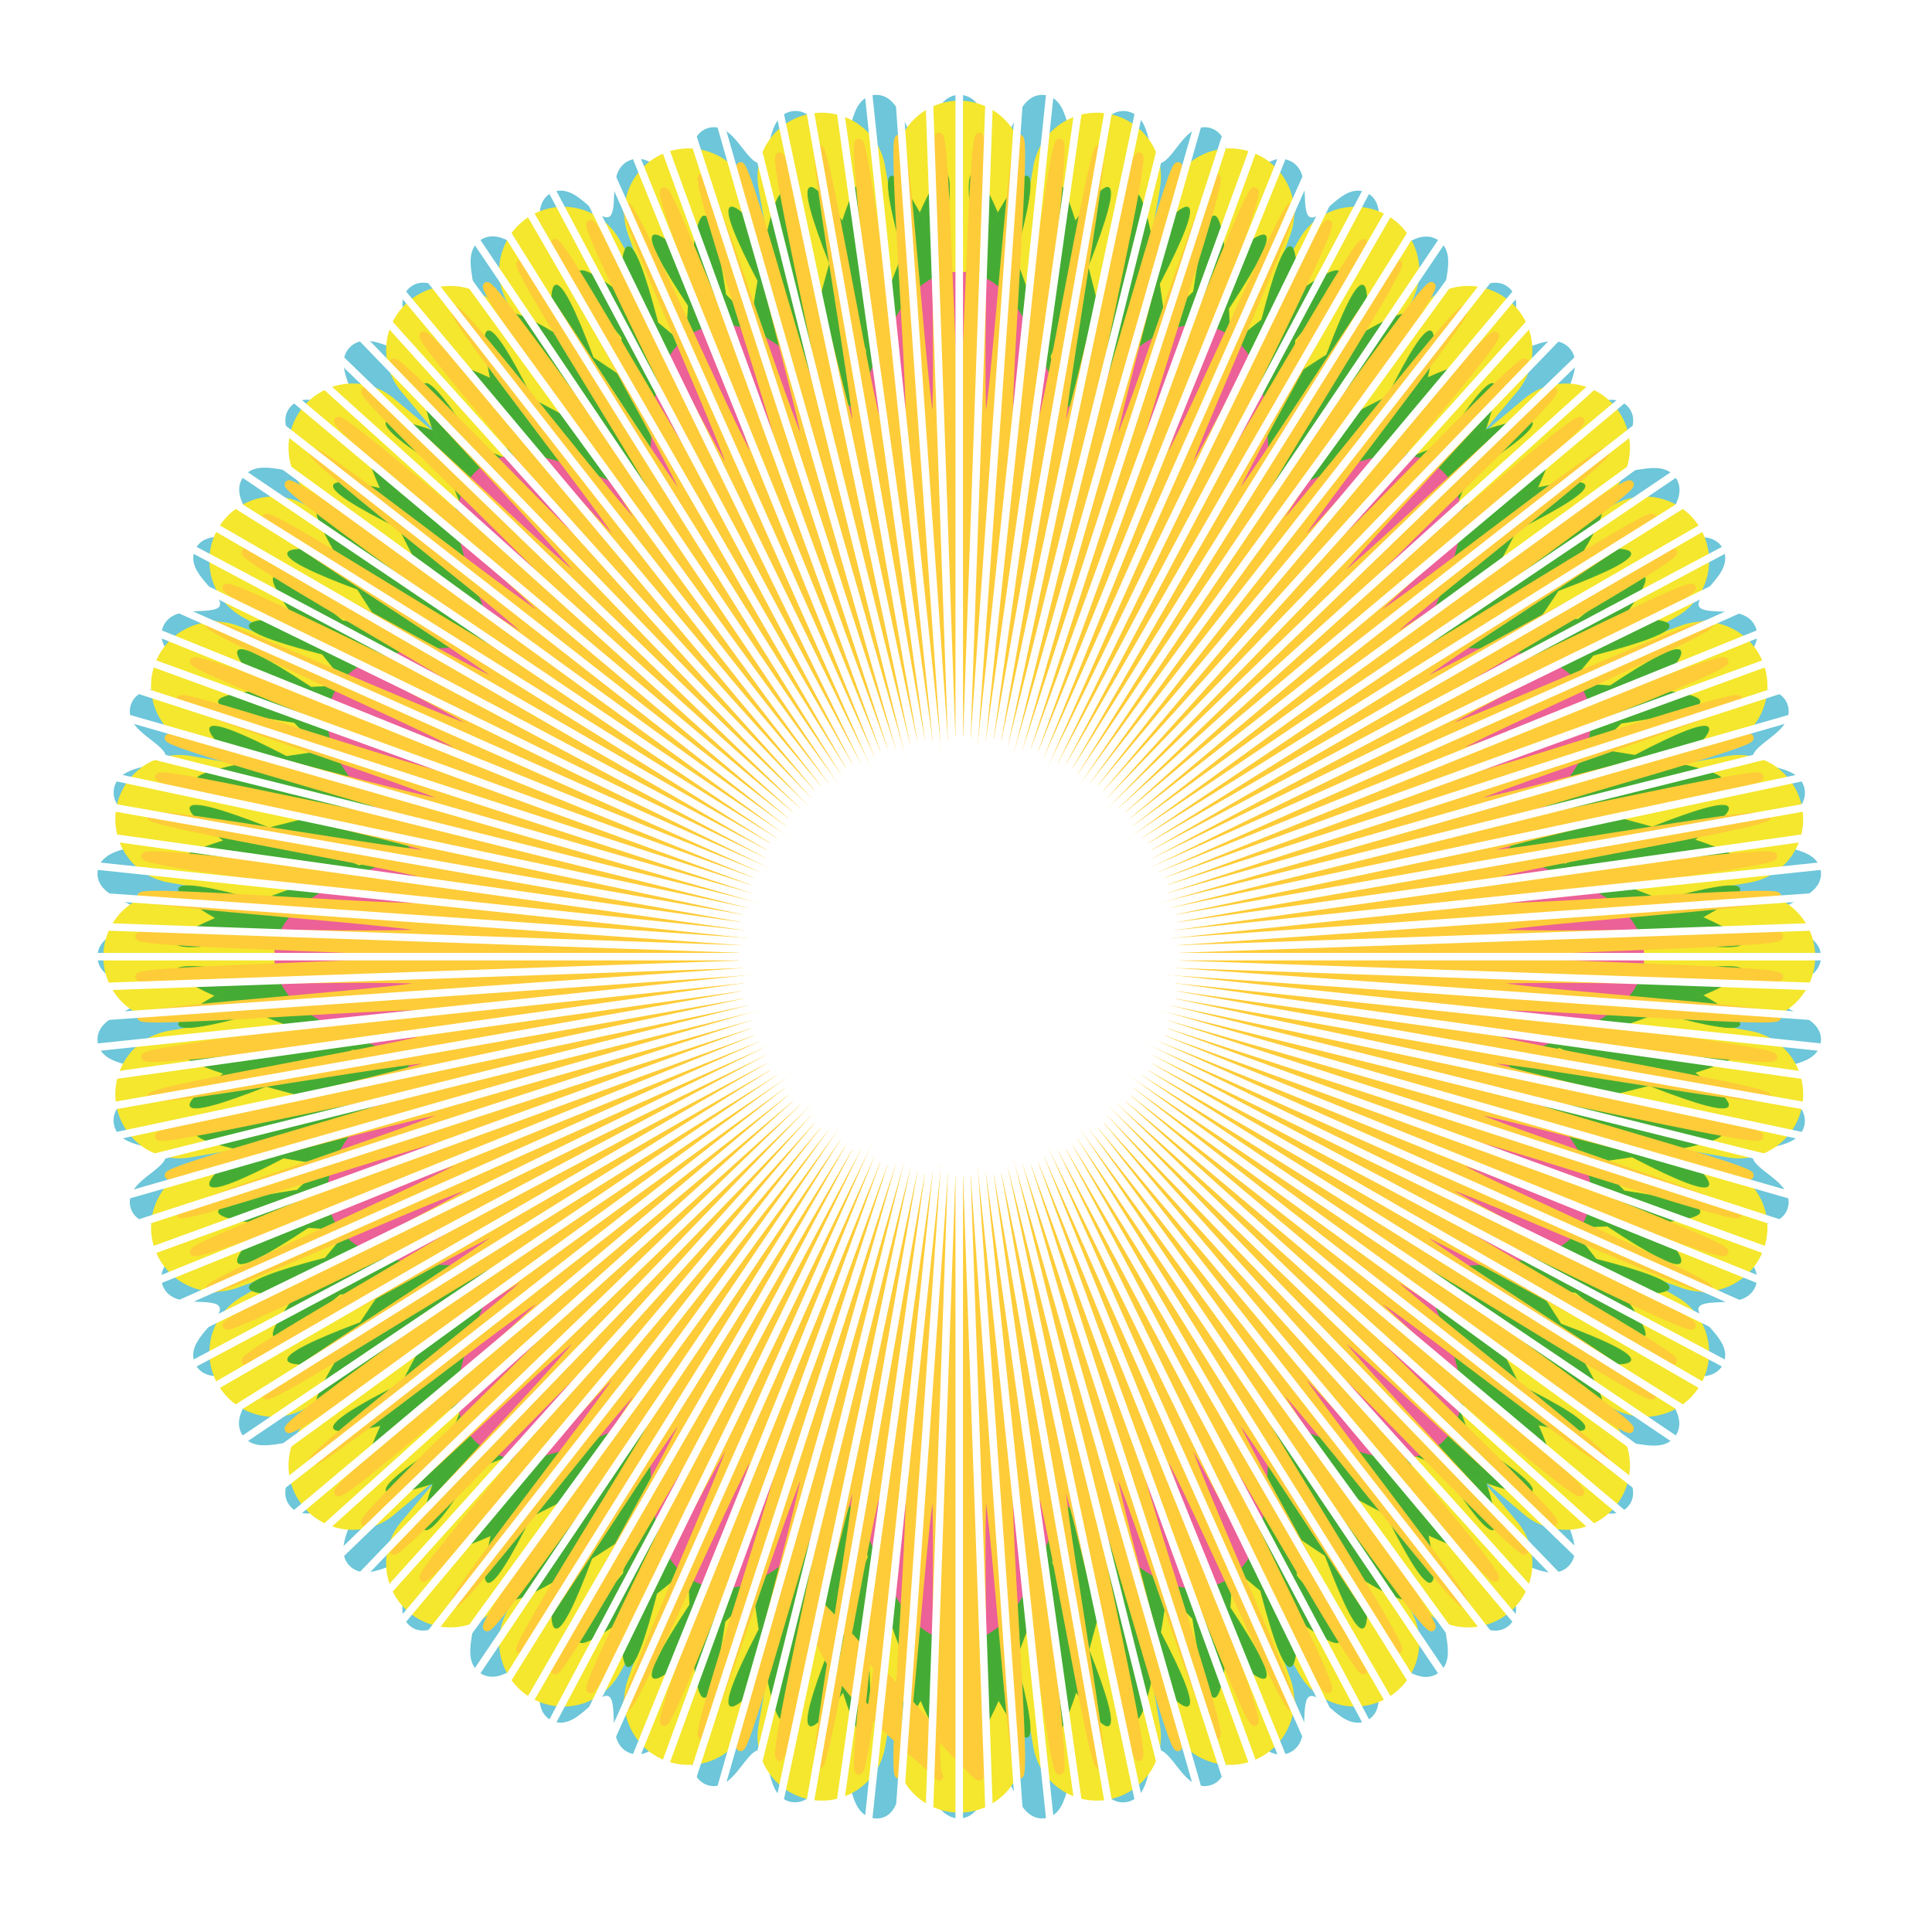 <?xml version="1.0" encoding="utf-8"?>
<!-- Generator: Adobe Illustrator 15.0.0, SVG Export Plug-In . SVG Version: 6.00 Build 0)  -->
<!DOCTYPE svg PUBLIC "-//W3C//DTD SVG 1.1//EN" "http://www.w3.org/Graphics/SVG/1.1/DTD/svg11.dtd">
<svg version="1.1" id="Layer_1" xmlns="http://www.w3.org/2000/svg" xmlns:xlink="http://www.w3.org/1999/xlink" x="0px" y="0px"
	 width="2304px" height="2292px" viewBox="0 0 2304 2292" enable-background="new 0 0 2304 2292" xml:space="preserve">
<rect x="0" y="0" width="2304" height="2292" fill="#333333" stroke="none"/>
<rect fill="#FFFFFF" stroke="#FFFFFF" stroke-miterlimit="10" width="2304" height="2292"/>
<path fill="#6DC6D9" stroke="#6DC6D9" stroke-width="19.567" stroke-linecap="round" stroke-linejoin="round" stroke-miterlimit="500" d="
	M1043.671,2158.678c-24.359-2.41-16.252-56.972-40.26-61.746c-24-4.772-34.307,47.044-58.308,42.271
	c-24.041-4.783-13.733-56.601-37.775-61.381c-23.731-4.722-37.149,48.779-60.303,41.743c-23.421-7.12-4.822-59.048-27.438-68.417
	c-22.608-9.366-42.828,39.445-65.438,30.079c-22.645-9.379-2.426-58.192-25.072-67.573c-22.353-9.26-45.949,40.595-67.28,29.178
	c-21.581-11.551,6.789-58.853-13.564-72.451c-20.346-13.598-49.697,30.333-70.045,16.738c-20.381-13.617,8.971-57.548-11.411-71.164
	c-20.12-13.444-52.99,30.849-71.686,15.485c-18.915-15.537,18.139-56.396,0.829-73.706c-17.304-17.307-54.662,20.054-71.966,2.748
	c-17.332-17.332,20.024-54.688,2.691-72.022c-17.108-17.108-57.986,19.922-73.323,1.211c-15.518-18.931,28.795-51.773,15.196-72.127
	c-13.594-20.346-57.522,9.007-71.117-11.339c-13.617-20.378,30.311-49.731,16.696-70.109c-13.451-20.132-60.769,8.211-72.171-13.146
	c-11.527-21.595,38.34-45.167,28.972-67.783c-9.368-22.61-58.177-2.39-67.543-24.999c-9.382-22.647,39.43-42.868,30.046-65.514
	c-9.255-22.344-61.192-3.778-68.199-26.926c-7.092-23.429,46.416-36.817,41.64-60.824c-4.773-24.001-56.591-13.695-61.365-37.696
	c-4.781-24.042,47.036-34.347,42.255-58.389c-4.721-23.729-59.283-15.653-61.641-39.735c-2.384-24.358,52.706-27.05,52.706-51.526
	c0-24.47-52.831-24.47-52.831-48.935c0-24.509,52.831-24.509,52.831-49.019c0-24.219-55.088-26.938-52.703-51.04
	c2.413-24.359,56.971-16.253,61.747-40.26c4.775-24.001-47.042-34.309-42.269-58.31c4.78-24.042,56.598-13.735,61.381-37.775
	c4.721-23.731-48.78-37.148-41.742-60.3c7.119-23.42,59.046-4.823,68.415-27.439c9.365-22.607-39.446-42.827-30.081-65.434
	c9.381-22.647,58.191-2.428,67.572-25.075c9.26-22.353-40.593-45.949-29.176-67.281c11.552-21.581,58.852,6.79,72.452-13.562
	c13.595-20.346-30.333-49.699-16.736-70.045c13.617-20.379,57.544,8.975,71.163-11.405c13.447-20.125-30.845-52.996-15.48-71.695
	c15.541-18.915,56.399,18.14,73.708,0.831c17.305-17.304-20.053-54.664-2.749-71.968c17.333-17.331,54.69,20.027,72.023,2.694
	c17.108-17.108-19.921-57.986-1.21-73.323c18.93-15.519,51.775,28.792,72.129,15.194c20.345-13.596-9.008-57.524,11.338-71.12
	c20.38-13.618,49.732,30.31,70.112,16.692c20.124-13.447-8.22-60.765,13.131-72.162c21.595-11.528,45.166,38.341,67.78,28.974
	c22.61-9.367,2.392-58.177,25-67.542c22.646-9.381,42.865,39.43,65.512,30.049c22.352-9.258,3.784-61.196,26.939-68.206
	c23.428-7.092,36.814,46.417,60.825,41.641c24-4.773,13.694-56.591,37.695-61.365c24.041-4.781,34.346,47.036,58.387,42.254
	c23.734-4.722,15.656-59.282,39.74-61.642c24.36-2.386,27.05,52.705,51.527,52.705c24.468,0,24.468-52.83,48.936-52.83
	c24.508,0,24.508,52.83,49.017,52.83c24.217,0,26.938-55.089,51.034-52.702c24.361,2.412,16.253,56.973,40.26,61.747
	c24.002,4.775,34.31-47.043,58.31-42.27c24.039,4.783,13.734,56.6,37.775,61.381c23.734,4.721,37.151-48.779,60.305-41.742
	c23.423,7.121,4.822,59.05,27.438,68.419c22.61,9.366,42.831-39.443,65.439-30.078c22.65,9.382,2.43,58.193,25.076,67.575
	c22.346,9.256,45.943-40.597,67.263-29.183c21.58,11.551-6.791,58.852,13.563,72.451c20.343,13.594,49.695-30.335,70.04-16.741
	c20.378,13.616-8.97,57.545,11.408,71.162c20.129,13.452,52.998-30.844,71.707-15.474c18.915,15.541-18.141,56.4-0.831,73.709
	c17.307,17.304,54.663-20.053,71.967-2.749c17.334,17.333-20.025,54.689-2.689,72.023c17.105,17.108,57.987-19.922,73.32-1.209
	c15.52,18.93-28.795,51.775-15.194,72.128c13.597,20.348,57.523-9.003,71.118,11.344c13.617,20.381-30.312,49.731-16.695,70.112
	c13.446,20.121,60.761-8.22,72.157,13.126c11.527,21.596-38.341,45.165-28.97,67.779c9.362,22.609,58.172,2.391,67.536,25
	c9.382,22.646-39.429,42.863-30.048,65.51c9.259,22.353,61.194,3.786,68.21,26.943c7.091,23.428-46.421,36.814-41.646,60.823
	c4.775,24.001,56.592,13.694,61.365,37.695c4.784,24.042-47.036,34.348-42.249,58.39c4.718,23.729,59.278,15.655,61.635,39.734
	c2.389,24.36-52.704,27.051-52.704,51.527c0,24.47,52.831,24.47,52.831,48.936c0,24.507-52.831,24.507-52.831,49.016
	c0,24.219,55.091,26.941,52.702,51.04c-2.411,24.36-56.973,16.253-61.746,40.26c-4.773,24.003,47.043,34.309,42.271,58.31
	c-4.783,24.041-56.602,13.736-61.381,37.773c-4.724,23.735,48.779,37.152,41.74,60.301c-7.121,23.425-59.046,4.824-68.417,27.441
	c-9.366,22.608,39.445,42.829,30.078,65.438c-9.385,22.65-58.191,2.429-67.574,25.077c-9.257,22.345,40.593,45.941,29.183,67.263
	c-11.554,21.581-58.854-6.786-72.45,13.566c-13.596,20.347,30.335,49.697,16.74,70.042c-13.614,20.382-57.545-8.967-71.16,11.412
	c-13.447,20.127,30.848,52.997,15.48,71.698c-15.537,18.916-56.397-18.139-73.707-0.829c-17.306,17.305,20.053,54.661,2.749,71.966
	c-17.333,17.333-54.69-20.026-72.024-2.69c-17.107,17.104,19.921,57.986,1.21,73.323c-18.93,15.516-51.774-28.799-72.128-15.2
	c-20.347,13.594,9.004,57.525-11.343,71.117c-20.378,13.618-49.729-30.314-70.109-16.697c-20.128,13.448,8.213,60.765-13.141,72.164
	c-21.596,11.529-45.17-38.338-67.782-28.968c-22.61,9.364-2.391,58.174-24.999,67.54c-22.648,9.382-42.872-39.428-65.518-30.044
	c-22.34,9.254-3.775,61.19-26.921,68.199c-23.428,7.091-36.814-46.416-60.822-41.642c-24.001,4.773-13.697,56.59-37.697,61.361
	c-24.04,4.785-34.346-47.035-58.387-42.251c-23.733,4.72-15.655,59.281-39.739,61.639c-24.36,2.387-27.054-52.704-51.527-52.704
	c-24.471,0-24.471,52.83-48.937,52.83c-24.509,0-35.419-59.783-58.346-51.13C1057.735,2118.111,1067.769,2161.065,1043.671,2158.678
	z"/>
<g>
	
		<line fill="none" stroke="#F4E72D" stroke-width="153.185" stroke-linecap="round" stroke-linejoin="round" stroke-miterlimit="500" x1="1143.94" y1="196.662" x2="1143.94" y2="1140.834"/>
	
		<line fill="none" stroke="#F4E72D" stroke-width="153.185" stroke-linecap="round" stroke-linejoin="round" stroke-miterlimit="500" x1="979.984" y1="211.006" x2="1143.94" y2="1140.834"/>
	
		<line fill="none" stroke="#F4E72D" stroke-width="153.185" stroke-linecap="round" stroke-linejoin="round" stroke-miterlimit="500" x1="821.013" y1="253.602" x2="1143.94" y2="1140.834"/>
	
		<line fill="none" stroke="#F4E72D" stroke-width="153.185" stroke-linecap="round" stroke-linejoin="round" stroke-miterlimit="500" x1="671.853" y1="323.156" x2="1143.94" y2="1140.834"/>
	
		<line fill="none" stroke="#F4E72D" stroke-width="153.185" stroke-linecap="round" stroke-linejoin="round" stroke-miterlimit="500" x1="537.036" y1="417.556" x2="1143.94" y2="1140.834"/>
	
		<line fill="none" stroke="#F4E72D" stroke-width="153.185" stroke-linecap="round" stroke-linejoin="round" stroke-miterlimit="500" x1="420.661" y1="533.931" x2="1143.94" y2="1140.834"/>
	
		<line fill="none" stroke="#F4E72D" stroke-width="153.185" stroke-linecap="round" stroke-linejoin="round" stroke-miterlimit="500" x1="326.262" y1="668.747" x2="1143.94" y2="1140.834"/>
	
		<line fill="none" stroke="#F4E72D" stroke-width="153.185" stroke-linecap="round" stroke-linejoin="round" stroke-miterlimit="500" x1="256.708" y1="817.907" x2="1143.94" y2="1140.834"/>
	
		<line fill="none" stroke="#F4E72D" stroke-width="153.185" stroke-linecap="round" stroke-linejoin="round" stroke-miterlimit="500" x1="214.111" y1="976.88" x2="1143.94" y2="1140.834"/>
	
		<line fill="none" stroke="#F4E72D" stroke-width="153.185" stroke-linecap="round" stroke-linejoin="round" stroke-miterlimit="500" x1="199.767" y1="1140.834" x2="1143.94" y2="1140.834"/>
	
		<line fill="none" stroke="#F4E72D" stroke-width="153.185" stroke-linecap="round" stroke-linejoin="round" stroke-miterlimit="500" x1="214.111" y1="1304.788" x2="1143.94" y2="1140.834"/>
	
		<line fill="none" stroke="#F4E72D" stroke-width="153.185" stroke-linecap="round" stroke-linejoin="round" stroke-miterlimit="500" x1="256.708" y1="1463.76" x2="1143.94" y2="1140.834"/>
	
		<line fill="none" stroke="#F4E72D" stroke-width="153.185" stroke-linecap="round" stroke-linejoin="round" stroke-miterlimit="500" x1="326.262" y1="1612.92" x2="1143.94" y2="1140.834"/>
	
		<line fill="none" stroke="#F4E72D" stroke-width="153.185" stroke-linecap="round" stroke-linejoin="round" stroke-miterlimit="500" x1="420.661" y1="1747.734" x2="1143.94" y2="1140.834"/>
	
		<line fill="none" stroke="#F4E72D" stroke-width="153.185" stroke-linecap="round" stroke-linejoin="round" stroke-miterlimit="500" x1="537.036" y1="1864.111" x2="1143.94" y2="1140.834"/>
	
		<line fill="none" stroke="#F4E72D" stroke-width="153.185" stroke-linecap="round" stroke-linejoin="round" stroke-miterlimit="500" x1="671.853" y1="1958.511" x2="1143.94" y2="1140.834"/>
	
		<line fill="none" stroke="#F4E72D" stroke-width="153.185" stroke-linecap="round" stroke-linejoin="round" stroke-miterlimit="500" x1="821.013" y1="2028.065" x2="1143.94" y2="1140.834"/>
	
		<line fill="none" stroke="#F4E72D" stroke-width="153.185" stroke-linecap="round" stroke-linejoin="round" stroke-miterlimit="500" x1="979.984" y1="2070.662" x2="1143.94" y2="1140.834"/>
	
		<line fill="none" stroke="#F4E72D" stroke-width="153.185" stroke-linecap="round" stroke-linejoin="round" stroke-miterlimit="500" x1="1143.94" y1="2085.005" x2="1143.94" y2="1140.834"/>
	
		<line fill="none" stroke="#F4E72D" stroke-width="153.185" stroke-linecap="round" stroke-linejoin="round" stroke-miterlimit="500" x1="1307.894" y1="2070.662" x2="1143.94" y2="1140.834"/>
	
		<line fill="none" stroke="#F4E72D" stroke-width="153.185" stroke-linecap="round" stroke-linejoin="round" stroke-miterlimit="500" x1="1466.864" y1="2028.065" x2="1143.94" y2="1140.834"/>
	
		<line fill="none" stroke="#F4E72D" stroke-width="153.185" stroke-linecap="round" stroke-linejoin="round" stroke-miterlimit="500" x1="1616.024" y1="1958.511" x2="1143.94" y2="1140.834"/>
	
		<line fill="none" stroke="#F4E72D" stroke-width="153.185" stroke-linecap="round" stroke-linejoin="round" stroke-miterlimit="500" x1="1750.841" y1="1864.111" x2="1143.94" y2="1140.834"/>
	
		<line fill="none" stroke="#F4E72D" stroke-width="153.185" stroke-linecap="round" stroke-linejoin="round" stroke-miterlimit="500" x1="1867.216" y1="1747.734" x2="1143.94" y2="1140.834"/>
	
		<line fill="none" stroke="#F4E72D" stroke-width="153.185" stroke-linecap="round" stroke-linejoin="round" stroke-miterlimit="500" x1="1961.616" y1="1612.92" x2="1143.94" y2="1140.834"/>
	
		<line fill="none" stroke="#F4E72D" stroke-width="153.185" stroke-linecap="round" stroke-linejoin="round" stroke-miterlimit="500" x1="2031.171" y1="1463.76" x2="1143.94" y2="1140.834"/>
	
		<line fill="none" stroke="#F4E72D" stroke-width="153.185" stroke-linecap="round" stroke-linejoin="round" stroke-miterlimit="500" x1="2073.765" y1="1304.788" x2="1143.94" y2="1140.834"/>
	
		<line fill="none" stroke="#F4E72D" stroke-width="153.185" stroke-linecap="round" stroke-linejoin="round" stroke-miterlimit="500" x1="2088.11" y1="1140.834" x2="1143.94" y2="1140.834"/>
	
		<line fill="none" stroke="#F4E72D" stroke-width="153.185" stroke-linecap="round" stroke-linejoin="round" stroke-miterlimit="500" x1="2073.765" y1="976.88" x2="1143.94" y2="1140.834"/>
	
		<line fill="none" stroke="#F4E72D" stroke-width="153.185" stroke-linecap="round" stroke-linejoin="round" stroke-miterlimit="500" x1="2031.171" y1="817.907" x2="1143.94" y2="1140.834"/>
	
		<line fill="none" stroke="#F4E72D" stroke-width="153.185" stroke-linecap="round" stroke-linejoin="round" stroke-miterlimit="500" x1="1961.616" y1="668.747" x2="1143.94" y2="1140.834"/>
	
		<line fill="none" stroke="#F4E72D" stroke-width="153.185" stroke-linecap="round" stroke-linejoin="round" stroke-miterlimit="500" x1="1867.216" y1="533.931" x2="1143.94" y2="1140.834"/>
	
		<line fill="none" stroke="#F4E72D" stroke-width="153.185" stroke-linecap="round" stroke-linejoin="round" stroke-miterlimit="500" x1="1750.841" y1="417.556" x2="1143.94" y2="1140.834"/>
	
		<line fill="none" stroke="#F4E72D" stroke-width="153.185" stroke-linecap="round" stroke-linejoin="round" stroke-miterlimit="500" x1="1616.024" y1="323.156" x2="1143.94" y2="1140.834"/>
	
		<line fill="none" stroke="#F4E72D" stroke-width="153.185" stroke-linecap="round" stroke-linejoin="round" stroke-miterlimit="500" x1="1466.864" y1="253.602" x2="1143.94" y2="1140.834"/>
	
		<line fill="none" stroke="#F4E72D" stroke-width="153.185" stroke-linecap="round" stroke-linejoin="round" stroke-miterlimit="500" x1="1307.894" y1="211.006" x2="1143.94" y2="1140.834"/>
</g>
<path fill="#44AC34" stroke="#4BAD33" stroke-miterlimit="500" d="M1510.08,283.257c6.886,43.675-373.263,523.141-364.187,523.097
	c9.059-0.044-374.968-479.51-368.096-523.097c6.895-43.733,377.814,391.352,383.859,391.771
	c6.018,0.418,433.788-392.813,436.063-348.805c2.283,44.157-425.856,481.268-416.825,482.172
	c9.014,0.902-322.843-516.084-311.454-558.713c11.429-42.773,334.823,428.699,340.792,429.749
	c5.94,1.045,472.488-345.309,470.15-301.305c-2.345,44.152-473.899,434.098-465.012,435.942
	c8.869,1.841-267.061-546.994-251.277-588.2c15.838-41.345,288.104,461.328,293.931,462.998
	c5.799,1.661,506.069-294.01,499.145-250.492c-6.947,43.664-516.718,382.171-508.072,384.936
	c8.629,2.759-208.379-571.893-188.375-611.224c20.072-39.463,238.305,488.917,243.924,491.186
	c5.593,2.258,534.025-239.504,522.59-196.949c-11.475,42.701-553.717,326.119-545.406,329.769
	c8.293,3.643-147.583-590.593-123.579-627.615c24.088-37.149,185.867,511.133,191.219,513.977
	c5.326,2.831,556.169-182.36,540.349-141.234c-15.874,41.267-584.812,266.433-576.929,270.933
	c7.867,4.491-84.995-602.763-57.251-637.074c27.84-34.429,131.353,527.716,136.377,531.104c5,3.373,572.242-123.177,552.21-83.93
	c-20.101,39.38-609.513,203.804-602.145,209.104c7.354,5.29-21.47-608.307,9.709-639.531
	c31.286-31.33,75.501,538.577,80.144,542.472c4.62,3.877,581.953-62.705,557.929-25.767
	c-24.107,37.063-627.488,138.957-620.715,144.998c6.76,6.029,42.245-607.2,76.518-634.994
	c34.391-27.89,18.682,543.393,22.89,547.754c4.188,4.34,585.438-1.413,557.686,32.809c-27.849,34.341-638.543,72.652-632.437,79.368
	c6.094,6.703,105.446-599.504,142.436-623.563c37.114-24.14-38.079,542.562-34.347,547.336
	c3.714,4.752,582.232,59.604,551.052,90.741c-31.285,31.241-642.664,5.468-637.294,12.786
	c5.358,7.303,167.564-585.161,206.867-605.222c39.437-20.128-94.646,535.52-91.435,540.66
	c3.195,5.115,572.872,120.223,538.609,147.928c-34.38,27.799-639.713-61.733-635.138-53.895
	c4.566,7.823,227.806-564.439,268.99-580.282c41.323-15.896-150.058,522.774-147.399,528.221
	c2.645,5.42,557.122,179.362,520.15,203.335c-37.101,24.055-629.713-128.156-625.979-119.882
	c3.726,8.256,285.52-537.645,328.131-549.095c42.756-11.489-203.847,504.33-201.771,510.023
	c2.065,5.667,535.286,236.514,496.009,256.491c-39.41,20.046-612.871-193.298-610.023-184.679
	c2.842,8.601,340.16-504.834,383.735-511.768c43.723-6.957-255.456,480.23-253.987,486.109
	c1.461,5.852,507.637,291.202,466.486,306.965c-41.29,15.815-589.303-256.285-587.371-247.416
	c1.928,8.851,391.065-466.532,435.127-468.872c44.21-2.349-304.253,450.935-303.407,456.935
	c0.843,5.973,474.423,342.631,431.85,354.006c-42.715,11.413-559.306-316.583-558.313-307.562
	c0.989,9.004,437.693-422.996,481.761-420.718c44.219,2.286-349.723,416.34-349.513,422.396
	c0.208,6.027,436.01,390.665,392.485,397.526c-43.676,6.886-523.142-373.185-523.096-364.107
	c0.046,9.058,479.511-375.048,523.096-368.176c43.732,6.895-391.352,377.809-391.771,383.854
	c-0.418,6.018,392.807,433.794,348.799,436.069c-44.156,2.282-481.261-425.9-482.165-416.869
	c-0.903,9.014,516.083-322.8,558.712-311.411c42.776,11.43-428.659,334.601-429.713,340.57
	c-1.048,5.939,345.271,472.711,301.271,470.373c-44.151-2.345-434.092-473.911-435.937-465.023
	c-1.841,8.869,546.986-267.049,588.192-251.266c41.345,15.838-461.335,288.122-463.004,293.948
	c-1.661,5.799,294.011,506.052,250.493,499.127c-43.665-6.947-382.191-516.645-384.954-507.998
	c-2.757,8.629,571.924-208.454,611.254-188.449c39.464,20.072-488.887,238.221-491.156,243.839
	c-2.26,5.593,239.467,534.11,196.913,522.676c-42.7-11.475-326.111-553.74-329.762-545.43
	c-3.644,8.293,590.592-147.554,627.614-123.548c37.147,24.086-511.171,185.926-514.014,191.277
	c-2.83,5.326,182.385,556.098,141.258,540.276c-41.265-15.874-266.401-584.854-270.902-576.972
	c-4.491,7.866,602.738-84.948,637.051-57.202c34.427,27.838-527.79,131.46-531.177,136.484
	c-3.371,5.002,123.245,572.137,83.996,552.103c-39.383-20.102-203.861-609.429-209.16-602.059
	c-5.287,7.354,608.377-21.549,639.599,9.629c31.328,31.284-538.674,75.603-542.567,80.246
	c-3.875,4.622,62.803,581.852,25.863,557.825c-37.065-24.107-139.063-627.391-145.103-620.614
	c-6.027,6.762,607.305,42.149,635.097,76.419c27.889,34.391-543.484,18.753-547.845,22.963
	c-4.339,4.189,1.493,585.355-32.73,557.602c-34.341-27.851-72.639-638.544-79.354-632.438
	c-6.702,6.094,599.498,105.452,623.558,142.442c24.14,37.115-542.514-38.113-547.289-34.382
	c-4.753,3.714-59.652,582.269-90.789,551.089c-31.241-31.286-5.475-642.657-12.792-637.288
	c-7.303,5.359,585.167,167.558,605.228,206.86c20.129,39.436-535.513-94.646-540.652-91.436
	c-5.114,3.195-120.229,572.872-147.935,538.608c-27.801-34.381,61.677-639.685,53.838-635.107
	c-7.822,4.567,564.494,227.782,580.336,268.966c15.896,41.321-522.901-150.005-528.347-147.345
	c-5.42,2.646-179.24,557.063-203.215,520.089c-24.053-37.098,128.231-629.74,119.957-626.009
	c-8.257,3.725,537.577,285.543,549.028,328.156c11.49,42.759-504.19-203.893-509.886-201.819
	c-5.667,2.063-236.653,535.338-256.629,496.063c-20.044-39.408,193.415-612.905,184.795-610.061
	c-8.603,2.84,504.717,340.188,511.651,383.767c6.957,43.723-480.29-255.438-486.168-253.969
	c-5.853,1.463-291.143,507.625-306.906,466.474c-15.815-41.29,256.285-589.304,247.416-587.372
	c-8.851,1.928,466.532,391.06,468.873,435.121c2.349,44.212-450.838-304.257-456.839-303.413
	c-5.973,0.842-342.728,474.434-354.103,431.862c-11.414-42.717,316.492-559.296,307.47-558.302
	c-9.004,0.991,423.087,437.689,420.809,481.755c-2.286,44.214-416.695-349.723-422.751-349.508
	c-6.028,0.214-390.309,436.003-397.171,392.474c-6.886-43.676,373.232-523.141,364.155-523.096
	c-9.057,0.045,375,479.517,368.128,523.102c-6.895,43.735-377.683-391.35-383.729-391.771c-6.017-0.42-433.92,392.806-436.195,348.8
	c-2.283-44.156,425.864-481.268,416.832-482.171c-9.013-0.902,322.837,516.089,311.447,558.718
	c-11.429,42.774-334.69-428.679-340.658-429.73c-5.94-1.047-472.621,345.289-470.283,301.287
	c2.345-44.153,473.82-434.118,464.932-435.961c-8.87-1.839,267.14,547.001,251.357,588.206
	c-15.837,41.344-288.176-461.347-294.002-463.015c-5.799-1.66-505.997,294.034-499.073,250.516
	c6.947-43.664,516.693-382.186,508.048-384.949c-8.628-2.758,208.404,571.906,188.399,611.237
	c-20.072,39.463-238.287-488.911-243.906-491.18c-5.593-2.259-534.043,239.498-522.608,196.942
	c11.474-42.697,553.831-326.065,545.522-329.718c-8.292-3.646,147.467,590.54,123.46,627.564
	c-24.087,37.149-185.903-511.151-191.254-513.995c-5.326-2.83-556.127,182.378-540.306,141.251
	c15.875-41.268,584.794-266.445,576.911-270.945c-7.867-4.489,85.008,602.776,57.264,637.087
	c-27.839,34.43-131.329-527.696-136.353-531.086c-5-3.373-572.267,123.159-552.235,83.913
	c20.101-39.38,609.531-203.791,602.163-209.092c-7.354-5.29,21.452,608.295-9.728,639.52
	c-31.286,31.33-75.429-538.517-80.071-542.413c-4.619-3.878-582.03,62.644-558.006,25.706
	c24.106-37.063,627.499-138.95,620.726-144.992c-6.76-6.029-42.251,607.193-76.524,634.988
	c-34.389,27.889-18.776-543.497-22.986-547.856c-4.189-4.339-585.343,1.517-557.588-32.708
	c27.85-34.342,638.496-72.707,632.389-79.422c-6.095-6.701-105.405,599.56-142.394,623.617
	c-37.114,24.14,38.066-542.586,34.334-547.36c-3.715-4.752-582.221-59.573-551.04-90.711
	c31.286-31.242,642.639-5.523,637.269-12.841c-5.36-7.302-167.535,585.21-206.836,605.271
	c-39.436,20.129,94.635-535.53,91.424-540.67c-3.196-5.114-572.861-120.211-538.598-147.917
	c34.381-27.801,639.696,61.701,635.12,53.862c-4.567-7.823-227.79,564.469-268.973,580.312
	c-41.323,15.896,150.082-522.719,147.425-528.166c-2.644-5.42-557.151-179.415-520.18-203.388
	c37.099-24.055,629.735,128.199,626.003,119.926c-3.725-8.257-285.537,537.601-328.15,549.052
	c-42.758,11.489,203.893-504.209,201.819-509.903c-2.063-5.668-535.331-236.635-496.055-256.612
	c39.409-20.045,612.881,193.335,610.034,184.716c-2.841-8.601-340.171,504.797-383.748,511.73
	c-43.725,6.957,255.478-480.127,254.011-486.007c-1.46-5.853-507.666-291.306-466.517-307.068
	c41.289-15.815,589.321,256.347,587.391,247.478c-1.926-8.851-391.069,466.471-435.133,468.812
	c-44.213,2.349,304.262-450.802,303.418-456.803c-0.84-5.973-474.433-342.765-431.862-354.14
	c42.716-11.413,559.295,316.517,558.302,307.496c-0.991-9.004-437.695,423.063-481.761,420.784
	c-44.214-2.286,349.721-416.647,349.507-422.704c-0.213-6.027-436.002-390.357-392.473-397.219
	c43.676-6.886,523.142,373.208,523.097,364.132c-0.045-9.059-479.517,375.023-523.103,368.151
	c-43.736-6.896,391.341-377.575,391.765-383.62c0.421-6.017-392.785-434.028-348.781-436.303
	c44.154-2.282,481.247,425.967,482.152,416.937c0.905-9.014-516.075,322.733-558.706,311.343
	c-42.772-11.429,428.712-334.889,429.761-340.857c1.044-5.941-345.328-472.422-301.323-470.085
	c44.153,2.345,434.118,473.826,435.96,464.938c1.839-8.869-547.001,267.134-588.206,251.351
	c-41.345-15.837,461.329-288.128,462.997-293.954c1.661-5.798-294.016-506.045-250.498-499.121
	c43.666,6.948,382.199,516.645,384.961,507.999c2.757-8.628-571.918,208.453-611.248,188.449
	c-39.336-20.008,492.419-246.895,494.548-252.547c2.132-5.662-243.005-525.44-200.312-513.968
	c42.701,11.475,326.124,553.71,329.774,545.399c3.643-8.293-590.599,147.583-627.621,123.578
	c-37.149-24.089,511.115-185.838,513.96-191.189c2.831-5.326-182.343-556.193-141.217-540.373
	c41.267,15.874,266.421,584.836,270.921,576.954c4.491-7.867-602.751,84.973-637.063,57.228
	c-34.429-27.84,527.691-131.323,531.081-136.347c3.374-5-123.152-572.273-83.907-552.241
	c39.381,20.101,203.817,609.501,209.117,602.133c5.289-7.354-608.319,21.482-639.543-9.698
	c-31.331-31.286,538.521-75.435,542.418-80.077c3.878-4.62-62.655-582.025-25.718-558c37.064,24.107,139,627.451,145.041,620.677
	c6.029-6.761-607.242-42.209-635.035-76.481c-27.888-34.389,543.533-18.8,547.892-23.01c4.338-4.19-1.542-585.308,32.683-557.553
	c34.34,27.849,72.614,638.562,79.331,632.457c6.703-6.093-599.474-105.477-623.533-142.467
	c-24.141-37.117,542.434,38.185,547.21,34.455c4.753-3.712,59.732-582.333,90.867-551.154c31.241,31.286,5.457,642.669,12.774,637.3
	c7.303-5.359-585.149-167.57-605.21-206.874c-20.129-39.437,535.489,94.665,540.629,91.454
	c5.115-3.195,120.254-572.891,147.959-538.628c27.801,34.381-61.695,639.696-53.857,635.12
	c7.823-4.567-564.477-227.789-580.319-268.972c-15.898-41.328,522.477,150.198,527.926,147.544
	c5.422-2.64,179.658-557.268,203.628-520.299c24.056,37.099-128.161,629.718-119.887,625.984
	c8.256-3.726-537.638-285.526-549.088-328.139c-11.489-42.757,504.282,203.87,509.976,201.795
	c5.667-2.064,236.562-535.302,256.539-496.025c20.045,39.409-193.378,612.893-184.759,610.047
	c8.602-2.84-504.754-340.182-511.688-383.759c-6.957-43.724,480.242,255.455,486.122,253.986
	c5.852-1.461,291.191-507.642,306.954-466.492c15.815,41.289-256.359,589.32-247.49,587.391
	c8.851-1.926-466.459-391.07-468.799-435.133c-2.349-44.21,450.947,304.247,456.947,303.4
	c5.973-0.842,342.619-474.417,353.994-431.844c11.414,42.717-316.479,559.29-307.457,558.296
	c9.003-0.992-423.1-437.684-420.822-481.749c2.286-44.214,416.666,349.715,422.722,349.501
	C1118.906,675.518,1503.218,239.729,1510.08,283.257z"/>
<path fill="#EC6798" stroke="#EC6197" stroke-width="105.636" stroke-miterlimit="500" d="M1143.938,1904.849
	c-40.976,0-67.941-160.392-114.382-171.558c-42.18-10.142-133.557,123.853-175.425,106.498
	c-41.855-17.351-11.615-176.687-48.575-199.347c-40.584-24.885-172.972,69.52-201.858,40.632
	c-28.974-28.974,65.373-161.455,40.431-202.19c-22.654-36.995-182.015-6.861-199.348-48.738
	c-17.327-41.864,116.722-133.146,106.611-175.305c-11.103-46.295-171.467-73.155-171.467-114.008
	c0-40.977,160.392-67.941,171.557-114.383c10.142-42.179-123.852-133.557-106.496-175.425
	c17.35-41.855,176.685-11.615,199.346-48.575c24.883-40.584-69.521-172.972-40.634-201.858
	c28.975-28.975,161.455,65.373,202.189,40.43c36.995-22.654,6.863-182.015,48.74-199.348
	c41.865-17.327,133.147,116.723,175.307,106.612c46.293-11.103,73.153-171.467,114.004-171.467
	c40.978,0,67.942,160.392,114.383,171.558c42.18,10.141,133.558-123.852,175.426-106.496
	c41.854,17.35,11.615,176.683,48.575,199.344c40.583,24.883,172.972-69.52,201.857-40.632
	c28.976,28.974-65.372,161.457-40.43,202.19c22.653,36.995,182.017,6.862,199.349,48.74
	c17.328,41.865-116.723,133.147-106.612,175.306c11.103,46.293,171.468,73.152,171.468,114.005
	c0,40.977-160.391,67.94-171.556,114.382c-10.144,42.179,123.851,133.558,106.495,175.427
	c-17.349,41.854-176.684,11.613-199.346,48.574c-24.885,40.586,69.52,172.973,40.632,201.858
	c-28.974,28.975-161.456-65.373-202.189-40.43c-36.995,22.654-6.863,182.016-48.741,199.348
	c-41.864,17.328-133.145-116.722-175.303-106.611C1211.65,1744.483,1184.791,1904.849,1143.938,1904.849z"/>
<path fill="#FECC38" stroke="#FECC38" stroke-width="9.157" stroke-linecap="round" stroke-linejoin="round" stroke-miterlimit="500" d="
	M1119.92,2118.931c-9.843-0.242,3.169-352.992-6.665-353.477c-9.825-0.484-31.477,351.842-41.287,351.119
	c-9.819-0.724,20.438-352.415,10.64-353.378c-9.79-0.964-48.678,349.878-58.441,348.675c-9.772-1.206,37.757-350.985,28.017-352.431
	c-9.727-1.444-65.82,347.062-75.509,345.381c-9.701-1.684,54.887-348.713,45.231-350.633c-9.65-1.918-82.725,343.427-92.324,341.271
	c-9.607-2.156,71.938-345.6,62.387-347.992c-9.539-2.389-99.499,338.945-108.977,336.321
	c-9.488-2.625,88.823-341.648,79.401-344.507c-9.415-2.854-116.03,333.651-125.371,330.564
	c-9.349-3.089,105.521-336.869,96.252-340.188c-9.262-3.314-132.283,327.547-141.461,324.005
	c-9.185-3.542,121.876-331.302,112.78-335.067c-9.09-3.765-148.146,320.684-157.14,316.696c-9.001-3.989,138-324.914,129.1-329.125
	c-8.89-4.205-163.726,313.014-172.51,308.59c-8.794-4.427,153.76-317.759,145.077-322.399
	c-8.677-4.637-178.867,304.618-187.427,299.768c-8.567-4.853,169.176-309.829,160.73-314.891
	c-8.437-5.057-193.615,295.463-201.925,290.199c-8.318-5.268,184.172-301.157,175.984-306.627
	c-8.178-5.464-207.868,285.616-215.909,279.951c-8.05-5.668,198.727-291.755,190.818-297.62
	c-7.9-5.858-221.645,275.059-229.399,269.006c-7.761-6.057,212.827-281.634,205.217-287.881
	c-7.604-6.24-234.886,263.841-242.335,257.415c-7.455-6.431,226.373-270.867,219.077-277.479
	c-7.288-6.604-247.531,252.019-254.654,245.235c-7.131-6.79,239.391-259.436,232.429-266.396
	c-6.956-6.956-259.605,239.563-266.388,232.438c-6.788-7.131,251.84-247.368,245.228-254.664
	c-6.605-7.289-271.046,226.53-277.471,219.084c-6.431-7.455,263.657-234.733,257.41-242.343
	c-6.242-7.604-281.821,212.983-287.874,205.229c-6.058-7.761,274.859-221.508,268.995-229.416
	c-5.86-7.901-291.946,198.875-297.61,190.833c-5.668-8.051,285.411-207.735,279.941-215.922
	c-5.463-8.178-301.356,184.305-306.618,175.995c-5.267-8.319,295.252-193.491,290.19-201.937
	c-5.057-8.437-310.035,169.303-314.883,160.743c-4.852-8.567,304.405-178.754,299.765-187.437
	c-4.637-8.679-317.979,153.863-322.401,145.075c-4.426-8.793,312.808-163.604,308.598-172.505
	c-4.207-8.895-325.138,138.098-329.125,129.103c-3.99-9.001,320.445-148.087,316.677-157.184
	c-3.762-9.081-331.508,122.01-335.046,112.841c-3.544-9.186,327.318-132.2,324-141.47c-3.316-9.266-337.098,105.591-340.186,96.246
	c-3.089-9.349,333.414-115.969,330.555-125.391c-2.855-9.41-341.878,88.904-344.501,79.426
	c-2.625-9.488,338.714-99.436,336.323-108.985c-2.39-9.543-345.836,71.988-347.991,62.388
	c-2.156-9.606,343.188-82.677,341.269-92.332c-1.918-9.649-348.947,54.936-350.628,45.243
	c-1.683-9.703,346.819-65.796,345.373-75.534c-1.444-9.729-351.22,37.798-352.424,28.038
	c-1.205-9.771,349.637-48.655,348.674-58.453c-0.963-9.79-352.654,20.463-353.377,10.653
	c-0.724-9.817,351.603-31.468,351.119-41.302c-0.483-9.824-353.234,3.185-353.476-6.648c-0.242-9.844,352.722-14.179,352.722-24.024
	c0-9.837-352.964-14.179-352.722-24.013c0.242-9.842,352.993,3.172,353.477-6.663c0.483-9.824-351.84-31.479-351.117-41.288
	c0.724-9.819,352.412,20.44,353.376,10.643c0.962-9.789-349.881-48.679-348.676-58.441c1.206-9.772,350.981,37.762,352.427,28.023
	c1.445-9.728-347.057-65.827-345.375-75.516c1.683-9.701,348.714,54.885,350.633,45.229c1.918-9.65-343.429-82.717-341.274-92.316
	c2.156-9.606,345.602,71.928,347.994,62.378c2.39-9.545-338.947-99.501-336.323-108.984c2.626-9.489,341.647,88.836,344.505,79.414
	c2.855-9.41-333.645-116.041-330.559-125.378c3.09-9.349,336.866,105.526,340.185,96.257
	c3.315-9.262-327.544-132.285-324.003-141.463c3.544-9.187,331.294,121.889,335.063,112.792
	c3.763-9.086-320.678-148.152-316.693-157.143c3.989-9,324.922,137.987,329.13,129.087c4.207-8.895-313.025-163.706-308.602-172.494
	c4.426-8.795,317.766,153.749,322.406,145.065c4.637-8.676-304.618-178.866-299.769-187.427
	c4.853-8.566,309.83,169.176,314.892,160.73c5.057-8.437-295.463-193.612-290.202-201.922
	c5.268-8.319,301.163,184.164,306.632,175.977c5.463-8.179-285.618-207.865-279.955-215.907
	c5.669-8.05,291.755,198.731,297.62,190.823c5.86-7.9-275.055-221.65-269.002-229.404c6.057-7.761,281.632,212.829,287.878,205.22
	c6.242-7.604-263.84-234.887-257.415-242.336c6.432-7.455,270.869,226.372,277.48,219.077
	c6.605-7.288-252.02-247.528-245.239-254.652c6.789-7.13,259.438,239.389,266.4,232.427
	c6.956-6.956-239.563-259.604-232.438-266.388c7.131-6.789,247.372,251.837,254.667,245.225
	c7.288-6.604-226.529-271.053-219.082-277.477c7.456-6.431,234.709,263.679,242.32,257.434
	c7.603-6.239-212.952-281.843-205.199-287.893c7.762-6.058,221.492,274.873,229.4,269.009
	c7.901-5.859-198.882-291.942-190.84-297.606c8.049-5.67,207.771,285.388,215.956,279.916
	c8.179-5.467-184.343-301.334-176.032-306.599c8.318-5.268,193.505,295.247,201.949,290.185
	c8.438-5.058-169.302-310.034-160.743-314.883c8.566-4.853,178.751,304.402,187.435,299.762
	c8.676-4.637-153.87-317.973-145.082-322.396c8.794-4.427,163.627,312.793,172.527,308.582
	c8.891-4.205-138.111-325.132-129.12-329.117c9.001-3.989,148.051,320.461,157.148,316.694
	c9.089-3.764-121.963-331.522-112.785-335.063c9.186-3.543,132.205,327.315,141.475,323.997
	c9.261-3.316-105.593-337.1-96.253-340.185c9.349-3.088,115.913,333.435,125.335,330.579c9.414-2.854-88.859-341.889-79.378-344.512
	c9.49-2.626,99.478,338.7,109.028,336.307c9.541-2.392-72.054-345.822-62.457-347.977c9.606-2.158,82.698,343.183,92.354,341.263
	c9.649-1.918-54.941-348.947-45.247-350.629c9.701-1.684,65.797,346.819,75.536,345.373c9.728-1.444-37.796-351.22-28.036-352.424
	c9.771-1.204,48.655,349.638,58.453,348.674c9.79-0.963-20.469-352.654-10.659-353.377c9.819-0.725,31.474,351.603,41.307,351.118
	c9.825-0.483-3.186-353.233,6.648-353.476c9.842-0.241,14.179,352.722,24.025,352.722c9.837,0,14.178-352.964,24.011-352.722
	c9.843,0.242-3.174,352.993,6.66,353.477c9.825,0.484,31.481-351.843,41.291-351.119c9.818,0.724-20.442,352.414-10.645,353.379
	c9.79,0.963,48.679-349.88,58.443-348.676c9.771,1.206-37.759,350.981-28.018,352.428c9.726,1.444,65.824-347.058,75.514-345.377
	c9.699,1.683-54.894,348.712-45.237,350.632c9.649,1.918,82.743-343.422,92.344-341.266c9.606,2.157-71.99,345.588-62.439,347.981
	c9.54,2.392,99.533-338.933,109.014-336.31c9.488,2.626-88.791,341.658-79.366,344.514c9.412,2.854,115.981-333.666,125.322-330.58
	c9.349,3.089-105.511,336.868-96.241,340.187c9.261,3.316,132.283-327.542,141.461-324.002
	c9.185,3.544-121.873,331.302-112.776,335.068c9.09,3.765,148.146-320.684,157.141-316.696
	c9.002,3.989-138.004,324.914-129.104,329.125c8.891,4.204,163.726-313.015,172.509-308.593
	c8.795,4.426-153.75,317.765-145.066,322.405c8.676,4.637,178.861-304.62,187.422-299.771
	c8.566,4.854-169.176,309.83-160.731,314.892c8.438,5.058,193.626-295.454,201.937-290.19
	c8.318,5.268-184.208,301.134-176.023,306.604c8.181,5.467,207.908-285.588,215.953-279.923
	c8.047,5.67-198.744,291.748-190.836,297.613c7.898,5.858,221.635-275.069,229.391-269.018
	c7.762,6.058-212.795,281.661-205.184,287.906c7.602,6.239,234.857-263.865,242.307-257.442
	c7.453,6.432-226.367,270.874-219.072,277.486c7.287,6.604,247.533-252.018,254.656-245.236
	c7.131,6.789-239.393,259.435-232.43,266.396c6.955,6.956,259.604-239.563,266.387-232.438
	c6.789,7.131-251.834,247.374-245.221,254.67c6.605,7.288,271.039-226.542,277.465-219.095
	c6.43,7.455-263.652,234.74-257.406,242.351c6.242,7.604,281.822-212.987,287.877-205.231
	c6.057,7.762-274.867,221.503-269.002,229.411c5.859,7.9,291.949-198.869,297.613-190.828
	c5.668,8.05-285.41,207.737-279.941,215.924c5.465,8.179,301.354-184.307,306.615-175.996
	c5.268,8.318-295.254,193.488-290.193,201.934c5.059,8.437,310.035-169.3,314.883-160.741
	c4.854,8.566-304.402,178.754-299.762,187.438c4.639,8.677,317.977-153.867,322.4-145.079
	c4.424,8.794-312.803,163.607-308.594,172.508c4.207,8.894,325.135-138.099,329.123-129.104
	c3.99,9.003-320.445,148.085-316.678,157.183c3.764,9.08,331.51-122.002,335.049-112.832
	c3.545,9.185-327.32,132.193-324.004,141.462c3.318,9.266,337.1-105.59,340.188-96.245c3.088,9.35-333.414,115.972-330.555,125.395
	c2.855,9.41,341.875-88.912,344.496-79.436c2.627,9.489-338.709,99.442-336.318,108.992c2.391,9.545,345.838-71.981,347.994-62.382
	c2.156,9.606-343.195,82.666-341.277,92.322c1.92,9.649,348.951-54.934,350.635-45.239c1.682,9.7-346.82,65.797-345.375,75.536
	c1.445,9.728,351.221-37.799,352.424-28.038c1.205,9.771-349.637,48.646-348.674,58.445c0.963,9.789,352.654-20.462,353.377-10.651
	c0.725,9.819-351.604,31.474-351.117,41.308c0.482,9.824,353.232-3.188,353.475,6.646c0.242,9.843-352.721,14.18-352.721,24.024
	c0,9.838,352.963,14.182,352.721,24.016c-0.242,9.843-352.992-3.18-353.477,6.655c-0.484,9.824,351.842,31.48,351.119,41.29
	c-0.723,9.818-352.414-20.437-353.379-10.637c-0.963,9.789,349.879,48.67,348.676,58.434c-1.205,9.771-350.98-37.755-352.428-28.015
	c-1.443,9.727,347.059,65.826,345.379,75.515c-1.686,9.7-348.717-54.888-350.637-45.231c-1.918,9.649,343.43,82.717,341.275,92.316
	c-2.156,9.606-345.604-71.926-347.994-62.375c-2.389,9.544,338.947,99.492,336.322,108.975
	c-2.625,9.489-341.645-88.825-344.504-79.404c-2.855,9.411,333.645,116.039,330.559,125.376
	c-3.09,9.349-336.865-105.528-340.186-96.258c-3.314,9.262,327.545,132.288,324.004,141.467
	c-3.545,9.186-331.295-121.892-335.063-112.796c-3.762,9.086,320.676,148.157,316.689,157.147
	c-3.988,9.001-324.914-137.998-329.125-129.098c-4.205,8.896,313.021,163.714,308.6,172.503
	c-4.428,8.796-317.766-153.751-322.406-145.069c-4.637,8.677,304.619,178.865,299.771,187.425
	c-4.854,8.567-309.832-169.173-314.895-160.728c-5.057,8.437,295.463,193.616,290.199,201.926
	c-5.268,8.317-301.154-184.175-306.625-175.988c-5.463,8.178,285.613,207.87,279.949,215.913
	c-5.668,8.049-291.762-198.724-297.625-190.815c-5.859,7.899,275.066,221.642,269.014,229.396
	c-6.059,7.761-281.635-212.829-287.881-205.22c-6.242,7.604,263.84,234.893,257.414,242.342
	c-6.432,7.455-270.867-226.378-277.477-219.082c-6.607,7.287,252.014,247.532,245.23,254.657
	c-6.791,7.13-259.436-239.392-266.396-232.43c-6.957,6.956,239.563,259.604,232.438,266.387
	c-7.131,6.79-247.373-251.833-254.67-245.22c-7.285,6.604,226.539,271.041,219.094,277.465
	c-7.455,6.431-234.736-263.654-242.346-257.407c-7.604,6.241,212.982,281.82,205.227,287.874
	c-7.762,6.058-221.506-274.862-229.414-268.997c-7.9,5.859,198.879,291.945,190.836,297.607
	c-8.051,5.669-207.738-285.409-215.927-279.939c-8.177,5.463,184.304,301.358,175.995,306.619
	c-8.32,5.268-193.491-295.255-201.936-290.192c-8.438,5.059,169.305,310.032,160.746,314.88
	c-8.568,4.854-178.753-304.404-187.436-299.764c-8.678,4.638,153.865,317.979,145.078,322.401
	c-8.797,4.427-163.623-312.796-172.521-308.585c-8.891,4.205,138.104,325.132,129.113,329.117
	c-9,3.989-148.055-320.461-157.15-316.694c-9.088,3.764,121.969,331.522,112.791,335.063
	c-9.186,3.545-132.199-327.316-141.469-323.999c-9.262,3.315,105.601,337.097,96.259,340.183
	c-9.348,3.089-115.957-333.418-125.378-330.56c-9.414,2.855,88.894,341.879,79.412,344.502
	c-9.489,2.626-99.445-338.708-108.996-336.314c-9.54,2.388,72.002,345.832,62.405,347.985
	c-9.605,2.156-82.679-343.188-92.334-341.269c-9.65,1.917,54.938,348.948,45.245,350.63c-9.703,1.683-65.796-346.822-75.534-345.376
	c-9.728,1.444,37.787,351.225,28.027,352.428c-9.771,1.204-48.646-349.641-58.444-348.677
	c-9.79,0.963,20.466,352.654,10.656,353.378c-9.818,0.724-31.471-351.604-41.305-351.118c-9.825,0.483,3.184,353.233-6.649,353.476
	c-9.843,0.241-195.402-219.23-197.256-209.561C953.853,1997.194,1129.753,2119.172,1119.92,2118.931z"/>
<g>
	
		<line fill="none" stroke="#FFFFFF" stroke-width="9" stroke-linecap="round" stroke-linejoin="round" stroke-miterlimit="500" x1="1143.938" y1="88.605" x2="1143.938" y2="1140.834"/>
	
		<line fill="none" stroke="#FFFFFF" stroke-width="9" stroke-linecap="round" stroke-linejoin="round" stroke-miterlimit="500" x1="1107.216" y1="89.247" x2="1143.938" y2="1140.834"/>
	
		<line fill="none" stroke="#FFFFFF" stroke-width="9" stroke-linecap="round" stroke-linejoin="round" stroke-miterlimit="500" x1="1070.536" y1="91.168" x2="1143.938" y2="1140.834"/>
	
		<line fill="none" stroke="#FFFFFF" stroke-width="9" stroke-linecap="round" stroke-linejoin="round" stroke-miterlimit="500" x1="1033.95" y1="94.369" x2="1143.938" y2="1140.834"/>
	
		<line fill="none" stroke="#FFFFFF" stroke-width="9" stroke-linecap="round" stroke-linejoin="round" stroke-miterlimit="500" x1="997.495" y1="98.847" x2="1143.938" y2="1140.834"/>
	
		<line fill="none" stroke="#FFFFFF" stroke-width="9" stroke-linecap="round" stroke-linejoin="round" stroke-miterlimit="500" x1="961.22" y1="104.59" x2="1143.938" y2="1140.834"/>
	
		<line fill="none" stroke="#FFFFFF" stroke-width="9" stroke-linecap="round" stroke-linejoin="round" stroke-miterlimit="500" x1="925.168" y1="111.599" x2="1143.938" y2="1140.834"/>
	
		<line fill="none" stroke="#FFFFFF" stroke-width="9" stroke-linecap="round" stroke-linejoin="round" stroke-miterlimit="500" x1="889.383" y1="119.862" x2="1143.938" y2="1140.834"/>
	
		<line fill="none" stroke="#FFFFFF" stroke-width="9" stroke-linecap="round" stroke-linejoin="round" stroke-miterlimit="500" x1="853.904" y1="129.366" x2="1143.938" y2="1140.834"/>
	
		<line fill="none" stroke="#FFFFFF" stroke-width="9" stroke-linecap="round" stroke-linejoin="round" stroke-miterlimit="500" x1="818.78" y1="140.105" x2="1143.938" y2="1140.834"/>
	
		<line fill="none" stroke="#FFFFFF" stroke-width="9" stroke-linecap="round" stroke-linejoin="round" stroke-miterlimit="500" x1="784.056" y1="152.063" x2="1143.938" y2="1140.834"/>
	
		<line fill="none" stroke="#FFFFFF" stroke-width="9" stroke-linecap="round" stroke-linejoin="round" stroke-miterlimit="500" x1="749.767" y1="165.226" x2="1143.938" y2="1140.834"/>
	
		<line fill="none" stroke="#FFFFFF" stroke-width="9" stroke-linecap="round" stroke-linejoin="round" stroke-miterlimit="500" x1="715.959" y1="179.576" x2="1143.938" y2="1140.834"/>
	
		<line fill="none" stroke="#FFFFFF" stroke-width="9" stroke-linecap="round" stroke-linejoin="round" stroke-miterlimit="500" x1="682.673" y1="195.096" x2="1143.938" y2="1140.834"/>
	
		<line fill="none" stroke="#FFFFFF" stroke-width="9" stroke-linecap="round" stroke-linejoin="round" stroke-miterlimit="500" x1="649.948" y1="211.771" x2="1143.938" y2="1140.834"/>
	
		<line fill="none" stroke="#FFFFFF" stroke-width="9" stroke-linecap="round" stroke-linejoin="round" stroke-miterlimit="500" x1="617.824" y1="229.577" x2="1143.938" y2="1140.834"/>
	
		<line fill="none" stroke="#FFFFFF" stroke-width="9" stroke-linecap="round" stroke-linejoin="round" stroke-miterlimit="500" x1="586.343" y1="248.493" x2="1143.938" y2="1140.834"/>
	
		<line fill="none" stroke="#FFFFFF" stroke-width="9" stroke-linecap="round" stroke-linejoin="round" stroke-miterlimit="500" x1="555.54" y1="268.497" x2="1143.938" y2="1140.834"/>
	
		<line fill="none" stroke="#FFFFFF" stroke-width="9" stroke-linecap="round" stroke-linejoin="round" stroke-miterlimit="500" x1="525.454" y1="289.563" x2="1143.938" y2="1140.834"/>
	
		<line fill="none" stroke="#FFFFFF" stroke-width="9" stroke-linecap="round" stroke-linejoin="round" stroke-miterlimit="500" x1="496.122" y1="311.665" x2="1143.938" y2="1140.834"/>
	
		<line fill="none" stroke="#FFFFFF" stroke-width="9" stroke-linecap="round" stroke-linejoin="round" stroke-miterlimit="500" x1="467.58" y1="334.779" x2="1143.938" y2="1140.834"/>
	
		<line fill="none" stroke="#FFFFFF" stroke-width="9" stroke-linecap="round" stroke-linejoin="round" stroke-miterlimit="500" x1="439.861" y1="358.876" x2="1143.938" y2="1140.834"/>
	
		<line fill="none" stroke="#FFFFFF" stroke-width="9" stroke-linecap="round" stroke-linejoin="round" stroke-miterlimit="500" x1="412.998" y1="383.926" x2="1143.938" y2="1140.834"/>
	
		<line fill="none" stroke="#FFFFFF" stroke-width="9" stroke-linecap="round" stroke-linejoin="round" stroke-miterlimit="500" x1="387.028" y1="409.896" x2="1143.938" y2="1140.834"/>
	
		<line fill="none" stroke="#FFFFFF" stroke-width="9" stroke-linecap="round" stroke-linejoin="round" stroke-miterlimit="500" x1="361.981" y1="436.757" x2="1143.938" y2="1140.834"/>
	
		<line fill="none" stroke="#FFFFFF" stroke-width="9" stroke-linecap="round" stroke-linejoin="round" stroke-miterlimit="500" x1="337.885" y1="464.475" x2="1143.938" y2="1140.834"/>
	
		<line fill="none" stroke="#FFFFFF" stroke-width="9" stroke-linecap="round" stroke-linejoin="round" stroke-miterlimit="500" x1="314.771" y1="493.017" x2="1143.938" y2="1140.834"/>
	
		<line fill="none" stroke="#FFFFFF" stroke-width="9" stroke-linecap="round" stroke-linejoin="round" stroke-miterlimit="500" x1="292.667" y1="522.349" x2="1143.938" y2="1140.834"/>
	
		<line fill="none" stroke="#FFFFFF" stroke-width="9" stroke-linecap="round" stroke-linejoin="round" stroke-miterlimit="500" x1="271.601" y1="552.436" x2="1143.938" y2="1140.834"/>
	
		<line fill="none" stroke="#FFFFFF" stroke-width="9" stroke-linecap="round" stroke-linejoin="round" stroke-miterlimit="500" x1="251.598" y1="583.238" x2="1143.938" y2="1140.834"/>
	
		<line fill="none" stroke="#FFFFFF" stroke-width="9" stroke-linecap="round" stroke-linejoin="round" stroke-miterlimit="500" x1="232.682" y1="614.719" x2="1143.938" y2="1140.834"/>
	
		<line fill="none" stroke="#FFFFFF" stroke-width="9" stroke-linecap="round" stroke-linejoin="round" stroke-miterlimit="500" x1="214.877" y1="646.843" x2="1143.938" y2="1140.834"/>
	
		<line fill="none" stroke="#FFFFFF" stroke-width="9" stroke-linecap="round" stroke-linejoin="round" stroke-miterlimit="500" x1="198.202" y1="679.566" x2="1143.938" y2="1140.834"/>
	
		<line fill="none" stroke="#FFFFFF" stroke-width="9" stroke-linecap="round" stroke-linejoin="round" stroke-miterlimit="500" x1="182.681" y1="712.855" x2="1143.938" y2="1140.834"/>
	
		<line fill="none" stroke="#FFFFFF" stroke-width="9" stroke-linecap="round" stroke-linejoin="round" stroke-miterlimit="500" x1="168.33" y1="746.664" x2="1143.938" y2="1140.834"/>
	
		<line fill="none" stroke="#FFFFFF" stroke-width="9" stroke-linecap="round" stroke-linejoin="round" stroke-miterlimit="500" x1="155.168" y1="780.951" x2="1143.938" y2="1140.834"/>
	
		<line fill="none" stroke="#FFFFFF" stroke-width="9" stroke-linecap="round" stroke-linejoin="round" stroke-miterlimit="500" x1="143.209" y1="815.677" x2="1143.938" y2="1140.834"/>
	
		<line fill="none" stroke="#FFFFFF" stroke-width="9" stroke-linecap="round" stroke-linejoin="round" stroke-miterlimit="500" x1="132.471" y1="850.8" x2="1143.938" y2="1140.834"/>
	
		<line fill="none" stroke="#FFFFFF" stroke-width="9" stroke-linecap="round" stroke-linejoin="round" stroke-miterlimit="500" x1="122.965" y1="886.277" x2="1143.938" y2="1140.834"/>
	
		<line fill="none" stroke="#FFFFFF" stroke-width="9" stroke-linecap="round" stroke-linejoin="round" stroke-miterlimit="500" x1="114.704" y1="922.064" x2="1143.938" y2="1140.834"/>
	
		<line fill="none" stroke="#FFFFFF" stroke-width="9" stroke-linecap="round" stroke-linejoin="round" stroke-miterlimit="500" x1="107.698" y1="958.116" x2="1143.938" y2="1140.834"/>
	
		<line fill="none" stroke="#FFFFFF" stroke-width="9" stroke-linecap="round" stroke-linejoin="round" stroke-miterlimit="500" x1="101.953" y1="994.392" x2="1143.938" y2="1140.834"/>
	
		<line fill="none" stroke="#FFFFFF" stroke-width="9" stroke-linecap="round" stroke-linejoin="round" stroke-miterlimit="500" x1="97.476" y1="1030.847" x2="1143.938" y2="1140.834"/>
	
		<line fill="none" stroke="#FFFFFF" stroke-width="9" stroke-linecap="round" stroke-linejoin="round" stroke-miterlimit="500" x1="94.273" y1="1067.434" x2="1143.938" y2="1140.834"/>
	
		<line fill="none" stroke="#FFFFFF" stroke-width="9" stroke-linecap="round" stroke-linejoin="round" stroke-miterlimit="500" x1="92.351" y1="1104.11" x2="1143.938" y2="1140.834"/>
	
		<line fill="none" stroke="#FFFFFF" stroke-width="9" stroke-linecap="round" stroke-linejoin="round" stroke-miterlimit="500" x1="91.71" y1="1140.834" x2="1143.938" y2="1140.834"/>
	
		<line fill="none" stroke="#FFFFFF" stroke-width="9" stroke-linecap="round" stroke-linejoin="round" stroke-miterlimit="500" x1="92.351" y1="1177.558" x2="1143.938" y2="1140.834"/>
	
		<line fill="none" stroke="#FFFFFF" stroke-width="9" stroke-linecap="round" stroke-linejoin="round" stroke-miterlimit="500" x1="94.273" y1="1214.234" x2="1143.938" y2="1140.834"/>
	
		<line fill="none" stroke="#FFFFFF" stroke-width="9" stroke-linecap="round" stroke-linejoin="round" stroke-miterlimit="500" x1="97.476" y1="1250.824" x2="1143.938" y2="1140.834"/>
	
		<line fill="none" stroke="#FFFFFF" stroke-width="9" stroke-linecap="round" stroke-linejoin="round" stroke-miterlimit="500" x1="101.953" y1="1287.274" x2="1143.938" y2="1140.834"/>
	
		<line fill="none" stroke="#FFFFFF" stroke-width="9" stroke-linecap="round" stroke-linejoin="round" stroke-miterlimit="500" x1="107.698" y1="1323.551" x2="1143.938" y2="1140.834"/>
	
		<line fill="none" stroke="#FFFFFF" stroke-width="9" stroke-linecap="round" stroke-linejoin="round" stroke-miterlimit="500" x1="114.704" y1="1359.606" x2="1143.938" y2="1140.834"/>
	
		<line fill="none" stroke="#FFFFFF" stroke-width="9" stroke-linecap="round" stroke-linejoin="round" stroke-miterlimit="500" x1="122.965" y1="1395.389" x2="1143.938" y2="1140.834"/>
	
		<line fill="none" stroke="#FFFFFF" stroke-width="9" stroke-linecap="round" stroke-linejoin="round" stroke-miterlimit="500" x1="132.471" y1="1430.868" x2="1143.938" y2="1140.834"/>
	
		<line fill="none" stroke="#FFFFFF" stroke-width="9" stroke-linecap="round" stroke-linejoin="round" stroke-miterlimit="500" x1="143.209" y1="1465.991" x2="1143.938" y2="1140.834"/>
	
		<line fill="none" stroke="#FFFFFF" stroke-width="9" stroke-linecap="round" stroke-linejoin="round" stroke-miterlimit="500" x1="155.168" y1="1500.718" x2="1143.938" y2="1140.834"/>
	
		<line fill="none" stroke="#FFFFFF" stroke-width="9" stroke-linecap="round" stroke-linejoin="round" stroke-miterlimit="500" x1="168.33" y1="1535.006" x2="1143.938" y2="1140.834"/>
	
		<line fill="none" stroke="#FFFFFF" stroke-width="9" stroke-linecap="round" stroke-linejoin="round" stroke-miterlimit="500" x1="182.681" y1="1568.813" x2="1143.938" y2="1140.834"/>
	
		<line fill="none" stroke="#FFFFFF" stroke-width="9" stroke-linecap="round" stroke-linejoin="round" stroke-miterlimit="500" x1="198.202" y1="1602.104" x2="1143.938" y2="1140.834"/>
	
		<line fill="none" stroke="#FFFFFF" stroke-width="9" stroke-linecap="round" stroke-linejoin="round" stroke-miterlimit="500" x1="214.877" y1="1634.823" x2="1143.938" y2="1140.834"/>
	
		<line fill="none" stroke="#FFFFFF" stroke-width="9" stroke-linecap="round" stroke-linejoin="round" stroke-miterlimit="500" x1="232.682" y1="1666.946" x2="1143.938" y2="1140.834"/>
	
		<line fill="none" stroke="#FFFFFF" stroke-width="9" stroke-linecap="round" stroke-linejoin="round" stroke-miterlimit="500" x1="251.598" y1="1698.428" x2="1143.938" y2="1140.834"/>
	
		<line fill="none" stroke="#FFFFFF" stroke-width="9" stroke-linecap="round" stroke-linejoin="round" stroke-miterlimit="500" x1="271.601" y1="1729.233" x2="1143.938" y2="1140.834"/>
	
		<line fill="none" stroke="#FFFFFF" stroke-width="9" stroke-linecap="round" stroke-linejoin="round" stroke-miterlimit="500" x1="292.667" y1="1759.318" x2="1143.938" y2="1140.834"/>
	
		<line fill="none" stroke="#FFFFFF" stroke-width="9" stroke-linecap="round" stroke-linejoin="round" stroke-miterlimit="500" x1="314.771" y1="1788.65" x2="1143.938" y2="1140.834"/>
	
		<line fill="none" stroke="#FFFFFF" stroke-width="9" stroke-linecap="round" stroke-linejoin="round" stroke-miterlimit="500" x1="337.885" y1="1817.191" x2="1143.938" y2="1140.834"/>
	
		<line fill="none" stroke="#FFFFFF" stroke-width="9" stroke-linecap="round" stroke-linejoin="round" stroke-miterlimit="500" x1="361.981" y1="1844.913" x2="1143.938" y2="1140.834"/>
	
		<line fill="none" stroke="#FFFFFF" stroke-width="9" stroke-linecap="round" stroke-linejoin="round" stroke-miterlimit="500" x1="387.028" y1="1871.772" x2="1143.938" y2="1140.834"/>
	
		<line fill="none" stroke="#FFFFFF" stroke-width="9" stroke-linecap="round" stroke-linejoin="round" stroke-miterlimit="500" x1="412.998" y1="1897.742" x2="1143.938" y2="1140.834"/>
	
		<line fill="none" stroke="#FFFFFF" stroke-width="9" stroke-linecap="round" stroke-linejoin="round" stroke-miterlimit="500" x1="439.861" y1="1922.792" x2="1143.938" y2="1140.834"/>
	
		<line fill="none" stroke="#FFFFFF" stroke-width="9" stroke-linecap="round" stroke-linejoin="round" stroke-miterlimit="500" x1="467.58" y1="1946.889" x2="1143.938" y2="1140.834"/>
	
		<line fill="none" stroke="#FFFFFF" stroke-width="9" stroke-linecap="round" stroke-linejoin="round" stroke-miterlimit="500" x1="496.122" y1="1970.004" x2="1143.938" y2="1140.834"/>
	
		<line fill="none" stroke="#FFFFFF" stroke-width="9" stroke-linecap="round" stroke-linejoin="round" stroke-miterlimit="500" x1="525.454" y1="1992.104" x2="1143.938" y2="1140.834"/>
	
		<line fill="none" stroke="#FFFFFF" stroke-width="9" stroke-linecap="round" stroke-linejoin="round" stroke-miterlimit="500" x1="555.54" y1="2013.169" x2="1143.938" y2="1140.834"/>
	
		<line fill="none" stroke="#FFFFFF" stroke-width="9" stroke-linecap="round" stroke-linejoin="round" stroke-miterlimit="500" x1="586.343" y1="2033.175" x2="1143.938" y2="1140.834"/>
	
		<line fill="none" stroke="#FFFFFF" stroke-width="9" stroke-linecap="round" stroke-linejoin="round" stroke-miterlimit="500" x1="617.824" y1="2052.087" x2="1143.938" y2="1140.834"/>
	
		<line fill="none" stroke="#FFFFFF" stroke-width="9" stroke-linecap="round" stroke-linejoin="round" stroke-miterlimit="500" x1="649.948" y1="2069.896" x2="1143.938" y2="1140.834"/>
	
		<line fill="none" stroke="#FFFFFF" stroke-width="9" stroke-linecap="round" stroke-linejoin="round" stroke-miterlimit="500" x1="682.673" y1="2086.57" x2="1143.938" y2="1140.834"/>
	
		<line fill="none" stroke="#FFFFFF" stroke-width="9" stroke-linecap="round" stroke-linejoin="round" stroke-miterlimit="500" x1="715.959" y1="2102.094" x2="1143.938" y2="1140.834"/>
	
		<line fill="none" stroke="#FFFFFF" stroke-width="9" stroke-linecap="round" stroke-linejoin="round" stroke-miterlimit="500" x1="749.767" y1="2116.444" x2="1143.938" y2="1140.834"/>
	
		<line fill="none" stroke="#FFFFFF" stroke-width="9" stroke-linecap="round" stroke-linejoin="round" stroke-miterlimit="500" x1="784.056" y1="2129.606" x2="1143.938" y2="1140.834"/>
	
		<line fill="none" stroke="#FFFFFF" stroke-width="9" stroke-linecap="round" stroke-linejoin="round" stroke-miterlimit="500" x1="818.78" y1="2141.562" x2="1143.938" y2="1140.834"/>
	
		<line fill="none" stroke="#FFFFFF" stroke-width="9" stroke-linecap="round" stroke-linejoin="round" stroke-miterlimit="500" x1="853.904" y1="2152.301" x2="1143.938" y2="1140.834"/>
	
		<line fill="none" stroke="#FFFFFF" stroke-width="9" stroke-linecap="round" stroke-linejoin="round" stroke-miterlimit="500" x1="889.383" y1="2161.806" x2="1143.938" y2="1140.834"/>
	
		<line fill="none" stroke="#FFFFFF" stroke-width="9" stroke-linecap="round" stroke-linejoin="round" stroke-miterlimit="500" x1="925.168" y1="2170.071" x2="1143.938" y2="1140.834"/>
	
		<line fill="none" stroke="#FFFFFF" stroke-width="9" stroke-linecap="round" stroke-linejoin="round" stroke-miterlimit="500" x1="961.22" y1="2177.079" x2="1143.938" y2="1140.834"/>
	
		<line fill="none" stroke="#FFFFFF" stroke-width="9" stroke-linecap="round" stroke-linejoin="round" stroke-miterlimit="500" x1="997.495" y1="2182.821" x2="1143.938" y2="1140.834"/>
	
		<line fill="none" stroke="#FFFFFF" stroke-width="9" stroke-linecap="round" stroke-linejoin="round" stroke-miterlimit="500" x1="1033.95" y1="2187.298" x2="1143.938" y2="1140.834"/>
	
		<line fill="none" stroke="#FFFFFF" stroke-width="9" stroke-linecap="round" stroke-linejoin="round" stroke-miterlimit="500" x1="1070.536" y1="2190.5" x2="1143.938" y2="1140.834"/>
	
		<line fill="none" stroke="#FFFFFF" stroke-width="9" stroke-linecap="round" stroke-linejoin="round" stroke-miterlimit="500" x1="1107.216" y1="2192.422" x2="1143.938" y2="1140.834"/>
	
		<line fill="none" stroke="#FFFFFF" stroke-width="9" stroke-linecap="round" stroke-linejoin="round" stroke-miterlimit="500" x1="1143.938" y1="2193.062" x2="1143.938" y2="1140.834"/>
	
		<line fill="none" stroke="#FFFFFF" stroke-width="9" stroke-linecap="round" stroke-linejoin="round" stroke-miterlimit="500" x1="1180.661" y1="2192.422" x2="1143.938" y2="1140.834"/>
	
		<line fill="none" stroke="#FFFFFF" stroke-width="9" stroke-linecap="round" stroke-linejoin="round" stroke-miterlimit="500" x1="1217.336" y1="2190.5" x2="1143.938" y2="1140.834"/>
	
		<line fill="none" stroke="#FFFFFF" stroke-width="9" stroke-linecap="round" stroke-linejoin="round" stroke-miterlimit="500" x1="1253.925" y1="2187.298" x2="1143.938" y2="1140.834"/>
	
		<line fill="none" stroke="#FFFFFF" stroke-width="9" stroke-linecap="round" stroke-linejoin="round" stroke-miterlimit="500" x1="1290.38" y1="2182.821" x2="1143.938" y2="1140.834"/>
	
		<line fill="none" stroke="#FFFFFF" stroke-width="9" stroke-linecap="round" stroke-linejoin="round" stroke-miterlimit="500" x1="1326.653" y1="2177.079" x2="1143.938" y2="1140.834"/>
	
		<line fill="none" stroke="#FFFFFF" stroke-width="9" stroke-linecap="round" stroke-linejoin="round" stroke-miterlimit="500" x1="1362.711" y1="2170.071" x2="1143.938" y2="1140.834"/>
	
		<line fill="none" stroke="#FFFFFF" stroke-width="9" stroke-linecap="round" stroke-linejoin="round" stroke-miterlimit="500" x1="1398.495" y1="2161.806" x2="1143.938" y2="1140.834"/>
	
		<line fill="none" stroke="#FFFFFF" stroke-width="9" stroke-linecap="round" stroke-linejoin="round" stroke-miterlimit="500" x1="1433.971" y1="2152.301" x2="1143.938" y2="1140.834"/>
	
		<line fill="none" stroke="#FFFFFF" stroke-width="9" stroke-linecap="round" stroke-linejoin="round" stroke-miterlimit="500" x1="1469.094" y1="2141.562" x2="1143.938" y2="1140.834"/>
	
		<line fill="none" stroke="#FFFFFF" stroke-width="9" stroke-linecap="round" stroke-linejoin="round" stroke-miterlimit="500" x1="1503.823" y1="2129.606" x2="1143.938" y2="1140.834"/>
	
		<line fill="none" stroke="#FFFFFF" stroke-width="9" stroke-linecap="round" stroke-linejoin="round" stroke-miterlimit="500" x1="1538.109" y1="2116.444" x2="1143.938" y2="1140.834"/>
	
		<line fill="none" stroke="#FFFFFF" stroke-width="9" stroke-linecap="round" stroke-linejoin="round" stroke-miterlimit="500" x1="1571.918" y1="2102.094" x2="1143.938" y2="1140.834"/>
	
		<line fill="none" stroke="#FFFFFF" stroke-width="9" stroke-linecap="round" stroke-linejoin="round" stroke-miterlimit="500" x1="1605.203" y1="2086.57" x2="1143.938" y2="1140.834"/>
	
		<line fill="none" stroke="#FFFFFF" stroke-width="9" stroke-linecap="round" stroke-linejoin="round" stroke-miterlimit="500" x1="1637.928" y1="2069.896" x2="1143.938" y2="1140.834"/>
	
		<line fill="none" stroke="#FFFFFF" stroke-width="9" stroke-linecap="round" stroke-linejoin="round" stroke-miterlimit="500" x1="1670.051" y1="2052.087" x2="1143.938" y2="1140.834"/>
	
		<line fill="none" stroke="#FFFFFF" stroke-width="9" stroke-linecap="round" stroke-linejoin="round" stroke-miterlimit="500" x1="1701.532" y1="2033.175" x2="1143.938" y2="1140.834"/>
	
		<line fill="none" stroke="#FFFFFF" stroke-width="9" stroke-linecap="round" stroke-linejoin="round" stroke-miterlimit="500" x1="1732.338" y1="2013.169" x2="1143.938" y2="1140.834"/>
	
		<line fill="none" stroke="#FFFFFF" stroke-width="9" stroke-linecap="round" stroke-linejoin="round" stroke-miterlimit="500" x1="1762.424" y1="1992.104" x2="1143.938" y2="1140.834"/>
	
		<line fill="none" stroke="#FFFFFF" stroke-width="9" stroke-linecap="round" stroke-linejoin="round" stroke-miterlimit="500" x1="1791.752" y1="1970.004" x2="1143.938" y2="1140.834"/>
	
		<line fill="none" stroke="#FFFFFF" stroke-width="9" stroke-linecap="round" stroke-linejoin="round" stroke-miterlimit="500" x1="1820.294" y1="1946.889" x2="1143.938" y2="1140.834"/>
	
		<line fill="none" stroke="#FFFFFF" stroke-width="9" stroke-linecap="round" stroke-linejoin="round" stroke-miterlimit="500" x1="1848.016" y1="1922.792" x2="1143.938" y2="1140.834"/>
	
		<line fill="none" stroke="#FFFFFF" stroke-width="9" stroke-linecap="round" stroke-linejoin="round" stroke-miterlimit="500" x1="1874.876" y1="1897.742" x2="1143.938" y2="1140.834"/>
	
		<line fill="none" stroke="#FFFFFF" stroke-width="9" stroke-linecap="round" stroke-linejoin="round" stroke-miterlimit="500" x1="1900.849" y1="1871.772" x2="1143.938" y2="1140.834"/>
	
		<line fill="none" stroke="#FFFFFF" stroke-width="9" stroke-linecap="round" stroke-linejoin="round" stroke-miterlimit="500" x1="1925.898" y1="1844.913" x2="1143.938" y2="1140.834"/>
	
		<line fill="none" stroke="#FFFFFF" stroke-width="9" stroke-linecap="round" stroke-linejoin="round" stroke-miterlimit="500" x1="1949.992" y1="1817.191" x2="1143.938" y2="1140.834"/>
	
		<line fill="none" stroke="#FFFFFF" stroke-width="9" stroke-linecap="round" stroke-linejoin="round" stroke-miterlimit="500" x1="1973.105" y1="1788.65" x2="1143.938" y2="1140.834"/>
	
		<line fill="none" stroke="#FFFFFF" stroke-width="9" stroke-linecap="round" stroke-linejoin="round" stroke-miterlimit="500" x1="1995.211" y1="1759.318" x2="1143.938" y2="1140.834"/>
	
		<line fill="none" stroke="#FFFFFF" stroke-width="9" stroke-linecap="round" stroke-linejoin="round" stroke-miterlimit="500" x1="2016.273" y1="1729.233" x2="1143.938" y2="1140.834"/>
	
		<line fill="none" stroke="#FFFFFF" stroke-width="9" stroke-linecap="round" stroke-linejoin="round" stroke-miterlimit="500" x1="2036.279" y1="1698.428" x2="1143.938" y2="1140.834"/>
	
		<line fill="none" stroke="#FFFFFF" stroke-width="9" stroke-linecap="round" stroke-linejoin="round" stroke-miterlimit="500" x1="2055.191" y1="1666.946" x2="1143.938" y2="1140.834"/>
	
		<line fill="none" stroke="#FFFFFF" stroke-width="9" stroke-linecap="round" stroke-linejoin="round" stroke-miterlimit="500" x1="2073.001" y1="1634.823" x2="1143.938" y2="1140.834"/>
	
		<line fill="none" stroke="#FFFFFF" stroke-width="9" stroke-linecap="round" stroke-linejoin="round" stroke-miterlimit="500" x1="2089.673" y1="1602.104" x2="1143.938" y2="1140.834"/>
	
		<line fill="none" stroke="#FFFFFF" stroke-width="9" stroke-linecap="round" stroke-linejoin="round" stroke-miterlimit="500" x1="2105.197" y1="1568.813" x2="1143.938" y2="1140.834"/>
	
		<line fill="none" stroke="#FFFFFF" stroke-width="9" stroke-linecap="round" stroke-linejoin="round" stroke-miterlimit="500" x1="2119.548" y1="1535.006" x2="1143.938" y2="1140.834"/>
	
		<line fill="none" stroke="#FFFFFF" stroke-width="9" stroke-linecap="round" stroke-linejoin="round" stroke-miterlimit="500" x1="2132.709" y1="1500.718" x2="1143.938" y2="1140.834"/>
	
		<line fill="none" stroke="#FFFFFF" stroke-width="9" stroke-linecap="round" stroke-linejoin="round" stroke-miterlimit="500" x1="2144.666" y1="1465.991" x2="1143.938" y2="1140.834"/>
	
		<line fill="none" stroke="#FFFFFF" stroke-width="9" stroke-linecap="round" stroke-linejoin="round" stroke-miterlimit="500" x1="2155.408" y1="1430.868" x2="1143.938" y2="1140.834"/>
	
		<line fill="none" stroke="#FFFFFF" stroke-width="9" stroke-linecap="round" stroke-linejoin="round" stroke-miterlimit="500" x1="2164.91" y1="1395.389" x2="1143.938" y2="1140.834"/>
	
		<line fill="none" stroke="#FFFFFF" stroke-width="9" stroke-linecap="round" stroke-linejoin="round" stroke-miterlimit="500" x1="2173.172" y1="1359.606" x2="1143.938" y2="1140.834"/>
	
		<line fill="none" stroke="#FFFFFF" stroke-width="9" stroke-linecap="round" stroke-linejoin="round" stroke-miterlimit="500" x1="2180.181" y1="1323.551" x2="1143.938" y2="1140.834"/>
	
		<line fill="none" stroke="#FFFFFF" stroke-width="9" stroke-linecap="round" stroke-linejoin="round" stroke-miterlimit="500" x1="2185.928" y1="1287.274" x2="1143.938" y2="1140.834"/>
	
		<line fill="none" stroke="#FFFFFF" stroke-width="9" stroke-linecap="round" stroke-linejoin="round" stroke-miterlimit="500" x1="2190.405" y1="1250.824" x2="1143.938" y2="1140.834"/>
	
		<line fill="none" stroke="#FFFFFF" stroke-width="9" stroke-linecap="round" stroke-linejoin="round" stroke-miterlimit="500" x1="2193.604" y1="1214.234" x2="1143.938" y2="1140.834"/>
	
		<line fill="none" stroke="#FFFFFF" stroke-width="9" stroke-linecap="round" stroke-linejoin="round" stroke-miterlimit="500" x1="2195.525" y1="1177.558" x2="1143.938" y2="1140.834"/>
	
		<line fill="none" stroke="#FFFFFF" stroke-width="9" stroke-linecap="round" stroke-linejoin="round" stroke-miterlimit="500" x1="2196.167" y1="1140.834" x2="1143.938" y2="1140.834"/>
	
		<line fill="none" stroke="#FFFFFF" stroke-width="9" stroke-linecap="round" stroke-linejoin="round" stroke-miterlimit="500" x1="2195.525" y1="1104.11" x2="1143.938" y2="1140.834"/>
	
		<line fill="none" stroke="#FFFFFF" stroke-width="9" stroke-linecap="round" stroke-linejoin="round" stroke-miterlimit="500" x1="2193.604" y1="1067.434" x2="1143.938" y2="1140.834"/>
	
		<line fill="none" stroke="#FFFFFF" stroke-width="9" stroke-linecap="round" stroke-linejoin="round" stroke-miterlimit="500" x1="2190.405" y1="1030.847" x2="1143.938" y2="1140.834"/>
	
		<line fill="none" stroke="#FFFFFF" stroke-width="9" stroke-linecap="round" stroke-linejoin="round" stroke-miterlimit="500" x1="2185.928" y1="994.392" x2="1143.938" y2="1140.834"/>
	
		<line fill="none" stroke="#FFFFFF" stroke-width="9" stroke-linecap="round" stroke-linejoin="round" stroke-miterlimit="500" x1="2180.181" y1="958.116" x2="1143.938" y2="1140.834"/>
	
		<line fill="none" stroke="#FFFFFF" stroke-width="9" stroke-linecap="round" stroke-linejoin="round" stroke-miterlimit="500" x1="2173.172" y1="922.064" x2="1143.938" y2="1140.834"/>
	
		<line fill="none" stroke="#FFFFFF" stroke-width="9" stroke-linecap="round" stroke-linejoin="round" stroke-miterlimit="500" x1="2164.91" y1="886.277" x2="1143.938" y2="1140.834"/>
	
		<line fill="none" stroke="#FFFFFF" stroke-width="9" stroke-linecap="round" stroke-linejoin="round" stroke-miterlimit="500" x1="2155.408" y1="850.8" x2="1143.938" y2="1140.834"/>
	
		<line fill="none" stroke="#FFFFFF" stroke-width="9" stroke-linecap="round" stroke-linejoin="round" stroke-miterlimit="500" x1="2144.666" y1="815.677" x2="1143.938" y2="1140.834"/>
	
		<line fill="none" stroke="#FFFFFF" stroke-width="9" stroke-linecap="round" stroke-linejoin="round" stroke-miterlimit="500" x1="2132.709" y1="780.951" x2="1143.938" y2="1140.834"/>
	
		<line fill="none" stroke="#FFFFFF" stroke-width="9" stroke-linecap="round" stroke-linejoin="round" stroke-miterlimit="500" x1="2119.548" y1="746.664" x2="1143.938" y2="1140.834"/>
	
		<line fill="none" stroke="#FFFFFF" stroke-width="9" stroke-linecap="round" stroke-linejoin="round" stroke-miterlimit="500" x1="2105.197" y1="712.855" x2="1143.938" y2="1140.834"/>
	
		<line fill="none" stroke="#FFFFFF" stroke-width="9" stroke-linecap="round" stroke-linejoin="round" stroke-miterlimit="500" x1="2089.673" y1="679.566" x2="1143.938" y2="1140.834"/>
	
		<line fill="none" stroke="#FFFFFF" stroke-width="9" stroke-linecap="round" stroke-linejoin="round" stroke-miterlimit="500" x1="2073.001" y1="646.843" x2="1143.938" y2="1140.834"/>
	
		<line fill="none" stroke="#FFFFFF" stroke-width="9" stroke-linecap="round" stroke-linejoin="round" stroke-miterlimit="500" x1="2055.191" y1="614.719" x2="1143.938" y2="1140.834"/>
	
		<line fill="none" stroke="#FFFFFF" stroke-width="9" stroke-linecap="round" stroke-linejoin="round" stroke-miterlimit="500" x1="2036.279" y1="583.238" x2="1143.938" y2="1140.834"/>
	
		<line fill="none" stroke="#FFFFFF" stroke-width="9" stroke-linecap="round" stroke-linejoin="round" stroke-miterlimit="500" x1="2016.273" y1="552.436" x2="1143.938" y2="1140.834"/>
	
		<line fill="none" stroke="#FFFFFF" stroke-width="9" stroke-linecap="round" stroke-linejoin="round" stroke-miterlimit="500" x1="1995.211" y1="522.349" x2="1143.938" y2="1140.834"/>
	
		<line fill="none" stroke="#FFFFFF" stroke-width="9" stroke-linecap="round" stroke-linejoin="round" stroke-miterlimit="500" x1="1973.105" y1="493.017" x2="1143.938" y2="1140.834"/>
	
		<line fill="none" stroke="#FFFFFF" stroke-width="9" stroke-linecap="round" stroke-linejoin="round" stroke-miterlimit="500" x1="1949.992" y1="464.475" x2="1143.938" y2="1140.834"/>
	
		<line fill="none" stroke="#FFFFFF" stroke-width="9" stroke-linecap="round" stroke-linejoin="round" stroke-miterlimit="500" x1="1925.898" y1="436.757" x2="1143.938" y2="1140.834"/>
	
		<line fill="none" stroke="#FFFFFF" stroke-width="9" stroke-linecap="round" stroke-linejoin="round" stroke-miterlimit="500" x1="1900.849" y1="409.896" x2="1143.938" y2="1140.834"/>
	
		<line fill="none" stroke="#FFFFFF" stroke-width="9" stroke-linecap="round" stroke-linejoin="round" stroke-miterlimit="500" x1="1874.876" y1="383.926" x2="1143.938" y2="1140.834"/>
	
		<line fill="none" stroke="#FFFFFF" stroke-width="9" stroke-linecap="round" stroke-linejoin="round" stroke-miterlimit="500" x1="1848.016" y1="358.876" x2="1143.938" y2="1140.834"/>
	
		<line fill="none" stroke="#FFFFFF" stroke-width="9" stroke-linecap="round" stroke-linejoin="round" stroke-miterlimit="500" x1="1820.294" y1="334.779" x2="1143.938" y2="1140.834"/>
	
		<line fill="none" stroke="#FFFFFF" stroke-width="9" stroke-linecap="round" stroke-linejoin="round" stroke-miterlimit="500" x1="1791.752" y1="311.665" x2="1143.938" y2="1140.834"/>
	
		<line fill="none" stroke="#FFFFFF" stroke-width="9" stroke-linecap="round" stroke-linejoin="round" stroke-miterlimit="500" x1="1762.424" y1="289.563" x2="1143.938" y2="1140.834"/>
	
		<line fill="none" stroke="#FFFFFF" stroke-width="9" stroke-linecap="round" stroke-linejoin="round" stroke-miterlimit="500" x1="1732.338" y1="268.497" x2="1143.938" y2="1140.834"/>
	
		<line fill="none" stroke="#FFFFFF" stroke-width="9" stroke-linecap="round" stroke-linejoin="round" stroke-miterlimit="500" x1="1701.532" y1="248.493" x2="1143.938" y2="1140.834"/>
	
		<line fill="none" stroke="#FFFFFF" stroke-width="9" stroke-linecap="round" stroke-linejoin="round" stroke-miterlimit="500" x1="1670.051" y1="229.577" x2="1143.938" y2="1140.834"/>
	
		<line fill="none" stroke="#FFFFFF" stroke-width="9" stroke-linecap="round" stroke-linejoin="round" stroke-miterlimit="500" x1="1637.928" y1="211.771" x2="1143.938" y2="1140.834"/>
	
		<line fill="none" stroke="#FFFFFF" stroke-width="9" stroke-linecap="round" stroke-linejoin="round" stroke-miterlimit="500" x1="1605.203" y1="195.096" x2="1143.938" y2="1140.834"/>
	
		<line fill="none" stroke="#FFFFFF" stroke-width="9" stroke-linecap="round" stroke-linejoin="round" stroke-miterlimit="500" x1="1571.918" y1="179.576" x2="1143.938" y2="1140.834"/>
	
		<line fill="none" stroke="#FFFFFF" stroke-width="9" stroke-linecap="round" stroke-linejoin="round" stroke-miterlimit="500" x1="1538.109" y1="165.226" x2="1143.938" y2="1140.834"/>
	
		<line fill="none" stroke="#FFFFFF" stroke-width="9" stroke-linecap="round" stroke-linejoin="round" stroke-miterlimit="500" x1="1503.823" y1="152.063" x2="1143.938" y2="1140.834"/>
	
		<line fill="none" stroke="#FFFFFF" stroke-width="9" stroke-linecap="round" stroke-linejoin="round" stroke-miterlimit="500" x1="1469.094" y1="140.105" x2="1143.938" y2="1140.834"/>
	
		<line fill="none" stroke="#FFFFFF" stroke-width="9" stroke-linecap="round" stroke-linejoin="round" stroke-miterlimit="500" x1="1433.971" y1="129.366" x2="1143.938" y2="1140.834"/>
	
		<line fill="none" stroke="#FFFFFF" stroke-width="9" stroke-linecap="round" stroke-linejoin="round" stroke-miterlimit="500" x1="1398.495" y1="119.862" x2="1143.938" y2="1140.834"/>
	
		<line fill="none" stroke="#FFFFFF" stroke-width="9" stroke-linecap="round" stroke-linejoin="round" stroke-miterlimit="500" x1="1362.711" y1="111.599" x2="1143.938" y2="1140.834"/>
	
		<line fill="none" stroke="#FFFFFF" stroke-width="9" stroke-linecap="round" stroke-linejoin="round" stroke-miterlimit="500" x1="1326.653" y1="104.59" x2="1143.938" y2="1140.834"/>
	
		<line fill="none" stroke="#FFFFFF" stroke-width="9" stroke-linecap="round" stroke-linejoin="round" stroke-miterlimit="500" x1="1290.38" y1="98.847" x2="1143.938" y2="1140.834"/>
	
		<line fill="none" stroke="#FFFFFF" stroke-width="9" stroke-linecap="round" stroke-linejoin="round" stroke-miterlimit="500" x1="1253.925" y1="94.369" x2="1143.938" y2="1140.834"/>
	
		<line fill="none" stroke="#FFFFFF" stroke-width="9" stroke-linecap="round" stroke-linejoin="round" stroke-miterlimit="500" x1="1217.336" y1="91.168" x2="1143.938" y2="1140.834"/>
	
		<line fill="none" stroke="#FFFFFF" stroke-width="9" stroke-linecap="round" stroke-linejoin="round" stroke-miterlimit="500" x1="1180.661" y1="89.247" x2="1143.938" y2="1140.834"/>
</g>
<g>
	
		<line fill="#FFFFFF" stroke="#FFFFFF" stroke-width="42.616" stroke-linecap="round" stroke-linejoin="round" stroke-miterlimit="500" x1="1143.939" y1="898.732" x2="1143.939" y2="1140.833"/>
	
		<line fill="#FFFFFF" stroke="#FFFFFF" stroke-width="42.616" stroke-linecap="round" stroke-linejoin="round" stroke-miterlimit="500" x1="1101.898" y1="902.41" x2="1143.939" y2="1140.833"/>
	
		<line fill="#FFFFFF" stroke="#FFFFFF" stroke-width="42.616" stroke-linecap="round" stroke-linejoin="round" stroke-miterlimit="500" x1="1061.135" y1="913.333" x2="1143.939" y2="1140.833"/>
	
		<line fill="#FFFFFF" stroke="#FFFFFF" stroke-width="42.616" stroke-linecap="round" stroke-linejoin="round" stroke-miterlimit="500" x1="1022.888" y1="931.168" x2="1143.939" y2="1140.833"/>
	
		<line fill="#FFFFFF" stroke="#FFFFFF" stroke-width="42.616" stroke-linecap="round" stroke-linejoin="round" stroke-miterlimit="500" x1="988.318" y1="955.373" x2="1143.939" y2="1140.833"/>
	
		<line fill="#FFFFFF" stroke="#FFFFFF" stroke-width="42.616" stroke-linecap="round" stroke-linejoin="round" stroke-miterlimit="500" x1="958.479" y1="985.214" x2="1143.939" y2="1140.833"/>
	
		<line fill="#FFFFFF" stroke="#FFFFFF" stroke-width="42.616" stroke-linecap="round" stroke-linejoin="round" stroke-miterlimit="500" x1="934.273" y1="1019.783" x2="1143.939" y2="1140.833"/>
	
		<line fill="#FFFFFF" stroke="#FFFFFF" stroke-width="42.616" stroke-linecap="round" stroke-linejoin="round" stroke-miterlimit="500" x1="916.438" y1="1058.029" x2="1143.939" y2="1140.833"/>
	
		<line fill="#FFFFFF" stroke="#FFFFFF" stroke-width="42.616" stroke-linecap="round" stroke-linejoin="round" stroke-miterlimit="500" x1="905.516" y1="1098.794" x2="1143.939" y2="1140.833"/>
	
		<line fill="#FFFFFF" stroke="#FFFFFF" stroke-width="42.616" stroke-linecap="round" stroke-linejoin="round" stroke-miterlimit="500" x1="901.838" y1="1140.833" x2="1143.939" y2="1140.833"/>
	
		<line fill="#FFFFFF" stroke="#FFFFFF" stroke-width="42.616" stroke-linecap="round" stroke-linejoin="round" stroke-miterlimit="500" x1="905.516" y1="1182.874" x2="1143.939" y2="1140.833"/>
	
		<line fill="#FFFFFF" stroke="#FFFFFF" stroke-width="42.616" stroke-linecap="round" stroke-linejoin="round" stroke-miterlimit="500" x1="916.438" y1="1223.638" x2="1143.939" y2="1140.833"/>
	
		<line fill="#FFFFFF" stroke="#FFFFFF" stroke-width="42.616" stroke-linecap="round" stroke-linejoin="round" stroke-miterlimit="500" x1="934.273" y1="1261.884" x2="1143.939" y2="1140.833"/>
	
		<line fill="#FFFFFF" stroke="#FFFFFF" stroke-width="42.616" stroke-linecap="round" stroke-linejoin="round" stroke-miterlimit="500" x1="958.479" y1="1296.452" x2="1143.939" y2="1140.833"/>
	
		<line fill="#FFFFFF" stroke="#FFFFFF" stroke-width="42.616" stroke-linecap="round" stroke-linejoin="round" stroke-miterlimit="500" x1="988.318" y1="1326.292" x2="1143.939" y2="1140.833"/>
	
		<line fill="#FFFFFF" stroke="#FFFFFF" stroke-width="42.616" stroke-linecap="round" stroke-linejoin="round" stroke-miterlimit="500" x1="1022.888" y1="1350.499" x2="1143.939" y2="1140.833"/>
	
		<line fill="#FFFFFF" stroke="#FFFFFF" stroke-width="42.616" stroke-linecap="round" stroke-linejoin="round" stroke-miterlimit="500" x1="1061.135" y1="1368.333" x2="1143.939" y2="1140.833"/>
	
		<line fill="#FFFFFF" stroke="#FFFFFF" stroke-width="42.616" stroke-linecap="round" stroke-linejoin="round" stroke-miterlimit="500" x1="1101.898" y1="1379.255" x2="1143.939" y2="1140.833"/>
	
		<line fill="#FFFFFF" stroke="#FFFFFF" stroke-width="42.616" stroke-linecap="round" stroke-linejoin="round" stroke-miterlimit="500" x1="1143.939" y1="1382.935" x2="1143.939" y2="1140.833"/>
	
		<line fill="#FFFFFF" stroke="#FFFFFF" stroke-width="42.616" stroke-linecap="round" stroke-linejoin="round" stroke-miterlimit="500" x1="1185.979" y1="1379.255" x2="1143.939" y2="1140.833"/>
	
		<line fill="#FFFFFF" stroke="#FFFFFF" stroke-width="42.616" stroke-linecap="round" stroke-linejoin="round" stroke-miterlimit="500" x1="1226.742" y1="1368.333" x2="1143.939" y2="1140.833"/>
	
		<line fill="#FFFFFF" stroke="#FFFFFF" stroke-width="42.616" stroke-linecap="round" stroke-linejoin="round" stroke-miterlimit="500" x1="1264.989" y1="1350.499" x2="1143.939" y2="1140.833"/>
	
		<line fill="#FFFFFF" stroke="#FFFFFF" stroke-width="42.616" stroke-linecap="round" stroke-linejoin="round" stroke-miterlimit="500" x1="1299.558" y1="1326.292" x2="1143.939" y2="1140.833"/>
	
		<line fill="#FFFFFF" stroke="#FFFFFF" stroke-width="42.616" stroke-linecap="round" stroke-linejoin="round" stroke-miterlimit="500" x1="1329.397" y1="1296.452" x2="1143.939" y2="1140.833"/>
	
		<line fill="#FFFFFF" stroke="#FFFFFF" stroke-width="42.616" stroke-linecap="round" stroke-linejoin="round" stroke-miterlimit="500" x1="1353.605" y1="1261.884" x2="1143.939" y2="1140.833"/>
	
		<line fill="#FFFFFF" stroke="#FFFFFF" stroke-width="42.616" stroke-linecap="round" stroke-linejoin="round" stroke-miterlimit="500" x1="1371.438" y1="1223.638" x2="1143.939" y2="1140.833"/>
	
		<line fill="#FFFFFF" stroke="#FFFFFF" stroke-width="42.616" stroke-linecap="round" stroke-linejoin="round" stroke-miterlimit="500" x1="1382.36" y1="1182.874" x2="1143.939" y2="1140.833"/>
	
		<line fill="#FFFFFF" stroke="#FFFFFF" stroke-width="42.616" stroke-linecap="round" stroke-linejoin="round" stroke-miterlimit="500" x1="1386.039" y1="1140.833" x2="1143.939" y2="1140.833"/>
	
		<line fill="#FFFFFF" stroke="#FFFFFF" stroke-width="42.616" stroke-linecap="round" stroke-linejoin="round" stroke-miterlimit="500" x1="1382.36" y1="1098.794" x2="1143.939" y2="1140.833"/>
	
		<line fill="#FFFFFF" stroke="#FFFFFF" stroke-width="42.616" stroke-linecap="round" stroke-linejoin="round" stroke-miterlimit="500" x1="1371.438" y1="1058.029" x2="1143.939" y2="1140.833"/>
	
		<line fill="#FFFFFF" stroke="#FFFFFF" stroke-width="42.616" stroke-linecap="round" stroke-linejoin="round" stroke-miterlimit="500" x1="1353.605" y1="1019.783" x2="1143.939" y2="1140.833"/>
	
		<line fill="#FFFFFF" stroke="#FFFFFF" stroke-width="42.616" stroke-linecap="round" stroke-linejoin="round" stroke-miterlimit="500" x1="1329.397" y1="985.214" x2="1143.939" y2="1140.833"/>
	
		<line fill="#FFFFFF" stroke="#FFFFFF" stroke-width="42.616" stroke-linecap="round" stroke-linejoin="round" stroke-miterlimit="500" x1="1299.558" y1="955.373" x2="1143.939" y2="1140.833"/>
	
		<line fill="#FFFFFF" stroke="#FFFFFF" stroke-width="42.616" stroke-linecap="round" stroke-linejoin="round" stroke-miterlimit="500" x1="1264.989" y1="931.168" x2="1143.939" y2="1140.833"/>
	
		<line fill="#FFFFFF" stroke="#FFFFFF" stroke-width="42.616" stroke-linecap="round" stroke-linejoin="round" stroke-miterlimit="500" x1="1226.742" y1="913.333" x2="1143.939" y2="1140.833"/>
	
		<line fill="#FFFFFF" stroke="#FFFFFF" stroke-width="42.616" stroke-linecap="round" stroke-linejoin="round" stroke-miterlimit="500" x1="1185.979" y1="902.41" x2="1143.939" y2="1140.833"/>
</g>
</svg>
